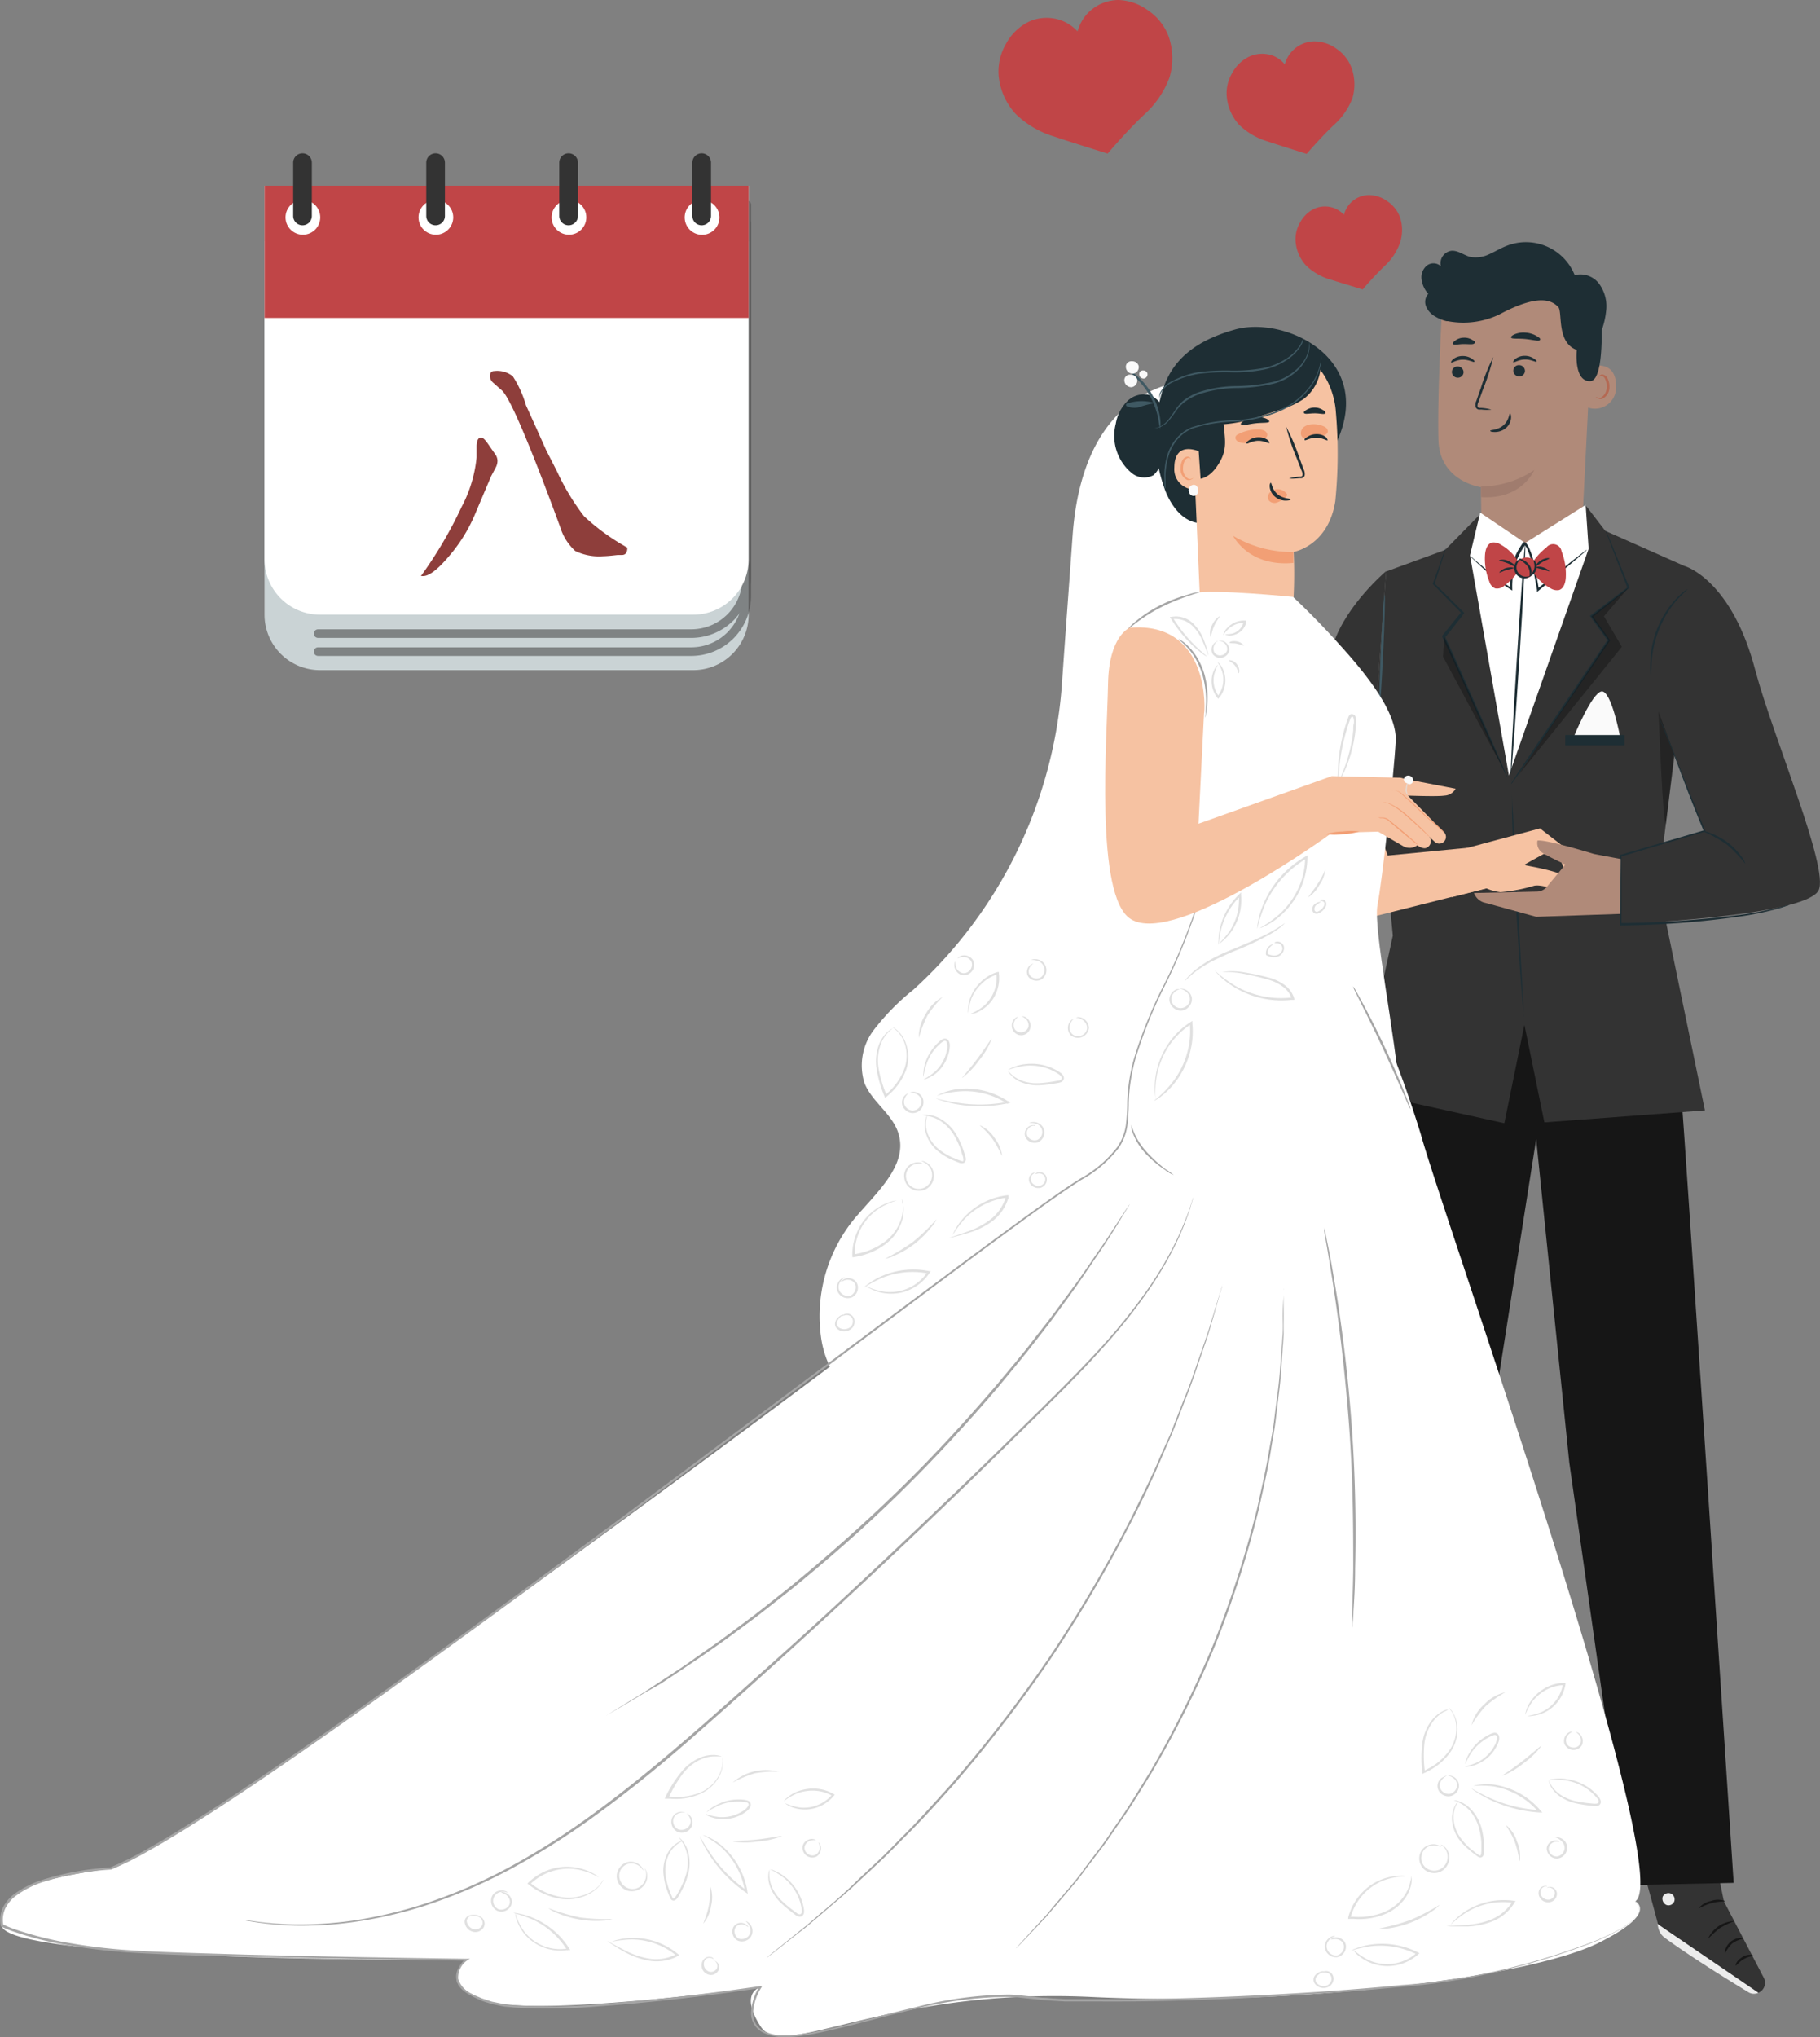 <svg xmlns="http://www.w3.org/2000/svg" viewBox="0 0 195 218.18"><rect x="0" y="0" width="195" height="218.18" fill="#808080" stroke="none"/><defs><style>.cls-1{fill:#cad3d5;}.cls-2{opacity:0.5;}.cls-3{fill:none;stroke:#333;stroke-linecap:round;stroke-linejoin:round;stroke-width:0.92px;}.cls-4{fill:#fff;}.cls-5{fill:#c04547;}.cls-6{fill:#333;}.cls-7{fill:#8e3e3b;}.cls-8{fill:#d75b5f;}.cls-9{fill:#ececec;}.cls-10{fill:#1e2e34;}.cls-11{fill:#161616;}.cls-12{fill:#b08a79;}.cls-13{fill:#a07c6e;}.cls-14{fill:#b46953;}.cls-15{opacity:0.3;}.cls-16{fill:#3f5963;}.cls-17{fill:#fafafa;}.cls-18{fill:#e0e0e0;}.cls-19{fill:#f6c2a2;}.cls-20{fill:#f29f75;}.cls-21{fill:#a5a5a5;}</style></defs><g id="Layer_2" data-name="Layer 2"><g id="Layer_5" data-name="Layer 5"><path class="cls-1" d="M28.34,65.83a5.94,5.94,0,0,0,5.94,5.94h40a5.93,5.93,0,0,0,5.93-5.94v-40H28.34Z"/><g class="cls-2"><path class="cls-3" d="M34.08,69.79h40A5.94,5.94,0,0,0,80,63.85v-40"/><path class="cls-3" d="M34.08,67.86h40A5.94,5.94,0,0,0,80,61.92v-40"/></g><path class="cls-4" d="M28.34,59.89a5.94,5.94,0,0,0,5.94,5.94h40a5.93,5.93,0,0,0,5.93-5.94v-40H28.34Z"/><rect class="cls-5" x="28.34" y="19.89" width="51.87" height="14.16"/><circle class="cls-4" cx="32.45" cy="23.28" r="1.86"/><path class="cls-6" d="M33.41,23.13a1,1,0,0,1-1,1h0a1,1,0,0,1-1-1V17.42a1,1,0,0,1,1-1h0a1,1,0,0,1,1,1Z"/><circle class="cls-4" cx="60.96" cy="23.28" r="1.86"/><path class="cls-6" d="M61.92,23.13a1,1,0,0,1-1,1h0a1,1,0,0,1-1-1V17.42a1,1,0,0,1,1-1h0a1,1,0,0,1,1,1Z"/><path class="cls-4" d="M73.36,23.28a1.86,1.86,0,1,0,1.85-1.85A1.85,1.85,0,0,0,73.36,23.28Z"/><path class="cls-6" d="M76.18,23.13a1,1,0,0,1-1,1h0a1,1,0,0,1-1-1V17.42a1,1,0,0,1,1-1h0a1,1,0,0,1,1,1Z"/><circle class="cls-4" cx="46.7" cy="23.28" r="1.86"/><path class="cls-6" d="M47.67,23.13a1,1,0,0,1-1,1h0a1,1,0,0,1-1-1V17.42a1,1,0,0,1,1-1h0a1,1,0,0,1,1,1Z"/><path class="cls-7" d="M51.55,46.86q.27,0,.72.66l.87,1.25h0a1.32,1.32,0,0,1,.16.55,1.53,1.53,0,0,1-.16.7l-.53,1-1.8,4.25a17,17,0,0,1-2.73,4.33c-1.19,1.4-2.1,2.1-2.76,2.1h-.22l.16-.23a45,45,0,0,0,4.18-7.15A14.31,14.31,0,0,0,51.06,49l0-1.27C51.09,47.16,51.25,46.86,51.55,46.86Zm1.39-7.12a2.68,2.68,0,0,1,2,.56,11.51,11.51,0,0,1,1.41,3.1l1.1,2.43,1.07,2.39,1.18,2.31a24.85,24.85,0,0,0,2.87,4.75,23.15,23.15,0,0,0,4.31,3.18l.27.17.06,0v.09c0,.47-.21.72-.57.72l-.46,0c-.77.09-1.28.13-1.55.13a5.83,5.83,0,0,1-3-.56A5.81,5.81,0,0,1,60,56.39c-3.27-8.88-5.35-13.74-6.19-14.54L52.85,41a1,1,0,0,1-.36-.7C52.49,39.93,52.66,39.74,52.94,39.74Z"/><path class="cls-5" d="M150,23.27a3.55,3.55,0,0,0-1.32-1.69,3.45,3.45,0,0,0-2-.69A2.79,2.79,0,0,0,144,23a3,3,0,0,0-1-.69,2.83,2.83,0,0,0-2.21.06,3.44,3.44,0,0,0-1.5,1.47,3.52,3.52,0,0,0-.47,2.1,4.3,4.3,0,0,0,1.11,2.49,6.2,6.2,0,0,0,2.51,1.48C143.94,30.37,146,31,146,31s1.25-1.47,2.42-2.58A6.1,6.1,0,0,0,150,26,4.32,4.32,0,0,0,150,23.27Z"/><path class="cls-5" d="M144.8,7.24a4.3,4.3,0,0,0-1.58-2,4.08,4.08,0,0,0-2.37-.81,3.31,3.31,0,0,0-3.19,2.46A3.28,3.28,0,0,0,136.47,6a3.36,3.36,0,0,0-2.64.07A4.09,4.09,0,0,0,132,7.86a4.17,4.17,0,0,0-.56,2.51,5.09,5.09,0,0,0,1.33,3,7.33,7.33,0,0,0,3,1.76c1.84.61,4.23,1.35,4.23,1.35s1.5-1.75,2.9-3.08a7.41,7.41,0,0,0,2-2.87A5.27,5.27,0,0,0,144.8,7.24Z"/><path class="cls-5" d="M125.2,3.88A5.83,5.83,0,0,0,123,1.11,5.61,5.61,0,0,0,119.8,0a4.62,4.62,0,0,0-3.29,1.45,4.68,4.68,0,0,0-1.06,1.91,4.51,4.51,0,0,0-1.63-1.13,4.59,4.59,0,0,0-3.6.1,5.6,5.6,0,0,0-2.45,2.39A5.87,5.87,0,0,0,107,8.14a7,7,0,0,0,1.82,4.06,10,10,0,0,0,4.08,2.41c2.5.83,5.78,1.84,5.78,1.84s2-2.38,3.95-4.21a10,10,0,0,0,2.66-3.91A7.13,7.13,0,0,0,125.2,3.88Z"/><path class="cls-8" d="M143.6,194.61l-.33,9s-9.13,1.92-9.35,3.56l17.24,2,1.1-13.92Z"/><path class="cls-9" d="M148.68,203.21a.71.71,0,0,1,.43.84.68.68,0,0,1-.83.44.75.75,0,0,1-.45-.9.7.7,0,0,1,.91-.35"/><path class="cls-9" d="M151.16,209.15l.11-1.38-16.36-1.6s-1,.46-1,1Z"/><path class="cls-10" d="M143,203.46c0,.08.42.15.81.45s.6.68.68.65,0-.52-.5-.88S143,203.38,143,203.46Z"/><path class="cls-10" d="M141.12,204.08c0,.08.33.25.59.63s.32.76.4.76.17-.47-.16-.94S141.13,204,141.12,204.08Z"/><path class="cls-10" d="M139.93,206.18c.07,0,.22-.4,0-.87s-.57-.7-.61-.63.19.33.33.73S139.84,206.16,139.93,206.18Z"/><path class="cls-10" d="M143.29,201.43c0,.08.43,0,.91,0s.83.25.88.18-.28-.4-.84-.47S143.26,201.36,143.29,201.43Z"/><path class="cls-10" d="M143.4,199.62s.32.11.86.06a4.18,4.18,0,0,0,.93-.21,3.93,3.93,0,0,0,.52-.23,1.26,1.26,0,0,0,.28-.19.36.36,0,0,0,.07-.44.46.46,0,0,0-.36-.22.89.89,0,0,0-.33,0,3.16,3.16,0,0,0-.55.14,3.31,3.31,0,0,0-.84.47c-.43.34-.59.65-.56.67s.25-.22.68-.5a3.39,3.39,0,0,1,.81-.38,3.81,3.81,0,0,1,.51-.12c.19,0,.34,0,.38.06s0,.05,0,.1a1,1,0,0,1-.21.14c-.16.08-.32.16-.47.22a4.61,4.61,0,0,1-.87.26A6.36,6.36,0,0,0,143.4,199.62Z"/><path class="cls-10" d="M143.5,199.75s.22-.28.29-.82a2.93,2.93,0,0,0,0-1,2.85,2.85,0,0,0-.18-.54A.72.72,0,0,0,143,197a.41.41,0,0,0-.38.21,1.69,1.69,0,0,0-.15.9,2,2,0,0,0,.3.92c.31.48.65.6.66.58s-.25-.23-.48-.68a2,2,0,0,1-.21-.84,2.18,2.18,0,0,1,0-.5c0-.18.12-.32.19-.3s.22.16.28.31a2.34,2.34,0,0,1,.18.48,2.93,2.93,0,0,1,.11.88C143.57,199.42,143.45,199.73,143.5,199.75Z"/><path class="cls-6" d="M182.47,192.63l2.23,11,4.28,8.2a1.16,1.16,0,0,1-.56,1.59h0a1.15,1.15,0,0,1-1-.07c-2-1.22-9.5-5.77-9.62-6.58s-3.13-11.47-3.13-11.47Z"/><path class="cls-9" d="M188.42,213.44l-10.84-7.39.1.46a1.8,1.8,0,0,0,.65,1c.89.66,3.36,2.43,9,5.86a1.15,1.15,0,0,0,1.08.06Z"/><path class="cls-9" d="M179,202.79a.69.69,0,0,1,.39.84.66.66,0,0,1-.83.4.74.74,0,0,1-.41-.9.69.69,0,0,1,.91-.31"/><path class="cls-11" d="M184.83,209.22a3.55,3.55,0,0,1,.77-1.08,3.48,3.48,0,0,1,1.21-.52s-.16-.09-.42-.06a1.87,1.87,0,0,0-.95.39,1.83,1.83,0,0,0-.58.84C184.78,209.05,184.8,209.21,184.83,209.22Z"/><path class="cls-11" d="M186,210.51c.06,0,.33-.4.86-.7s1-.3,1-.38a1.3,1.3,0,0,0-1.16.17C186.09,209.93,185.88,210.49,186,210.51Z"/><path class="cls-11" d="M183,207.66a12.59,12.59,0,0,1,1.26-1.15,11.33,11.33,0,0,1,1.54-.75,3.16,3.16,0,0,0-2.8,1.9Z"/><path class="cls-11" d="M182,204.37c0,.06.6-.33,1.38-.54s1.45-.16,1.45-.23a2.22,2.22,0,0,0-1.52,0A2.3,2.3,0,0,0,182,204.37Z"/><path class="cls-10" d="M181.26,201.15a5.7,5.7,0,0,1,1.41-.59,5.8,5.8,0,0,1,1.54,0s-.14-.14-.43-.22a2.48,2.48,0,0,0-1.15-.06,2.43,2.43,0,0,0-1.06.48C181.33,201,181.23,201.13,181.26,201.15Z"/><path class="cls-10" d="M182.51,200s0-.16-.08-.42a3,3,0,0,0-.57-1,1.35,1.35,0,0,0-.69-.49.44.44,0,0,0-.48.22.71.71,0,0,0-.06.53,1.62,1.62,0,0,0,1.72,1.16,1.9,1.9,0,0,0,1.59-1.38.66.66,0,0,0-.09-.54.46.46,0,0,0-.52-.12,1.61,1.61,0,0,0-.63.53,3.45,3.45,0,0,0-.56,1c-.08.26-.1.41-.08.41a4.84,4.84,0,0,1,.77-1.32,1.49,1.49,0,0,1,.57-.46.24.24,0,0,1,.28.07.47.47,0,0,1,0,.36,1.68,1.68,0,0,1-1.39,1.17,1.41,1.41,0,0,1-1.48-1,.57.57,0,0,1,0-.37.27.27,0,0,1,.27-.13,1.2,1.2,0,0,1,.59.41A4.21,4.21,0,0,1,182.51,200Z"/><path class="cls-11" d="M180.18,118c.11,0,5.57,83.66,5.57,83.66l-11.19.24-6.42-45.25L164.59,122l-5.12,32.58-6,46.34-11.32-2.17L148,116.07l15.78-9.2Z"/><path class="cls-12" d="M169.39,58.8l-10.6-.62c-.09-1.24-.11-6-.11-6s-4.41-.59-4.56-5,.4-14.53.4-14.53h0a15.29,15.29,0,0,1,15.41,1.6l.67.49Z"/><path class="cls-13" d="M158.68,52.1a10.28,10.28,0,0,0,5.7-1.76s-1.29,3.2-5.69,2.9Z"/><path class="cls-12" d="M170.15,39.3c.08,0,3-1,3,2.06a2.27,2.27,0,0,1-3.06,2.27C170.07,43.54,170.15,39.3,170.15,39.3Z"/><path class="cls-14" d="M171,42.5s.06,0,.14.08a.54.54,0,0,0,.4,0,1.31,1.31,0,0,0,.61-1.16,1.65,1.65,0,0,0-.14-.75.61.61,0,0,0-.39-.41.27.27,0,0,0-.31.14c0,.08,0,.14,0,.15s-.06-.05,0-.18a.29.29,0,0,1,.12-.18.4.4,0,0,1,.29-.08.75.75,0,0,1,.55.48,1.88,1.88,0,0,1,.17.84,1.37,1.37,0,0,1-.78,1.29.59.59,0,0,1-.48-.08C171,42.57,171,42.5,171,42.5Z"/><path class="cls-10" d="M155.56,39.83a.62.62,0,0,0,.62.62.6.6,0,0,0,.63-.58.62.62,0,0,0-.62-.62A.6.6,0,0,0,155.56,39.83Z"/><path class="cls-10" d="M155.48,38.82c.08.08.55-.29,1.23-.3s1.18.32,1.25.23-.05-.18-.27-.34a1.75,1.75,0,0,0-1-.28,1.63,1.63,0,0,0-1,.34C155.51,38.63,155.44,38.78,155.48,38.82Z"/><path class="cls-10" d="M162.14,39.69a.62.62,0,0,0,.62.62.6.6,0,0,0,.63-.58.62.62,0,0,0-.62-.62A.59.59,0,0,0,162.14,39.69Z"/><path class="cls-10" d="M162.13,38.8c.08.08.55-.28,1.23-.3s1.18.32,1.25.23-.05-.18-.27-.33a1.72,1.72,0,0,0-1-.29,1.66,1.66,0,0,0-1,.34C162.16,38.61,162.1,38.76,162.13,38.8Z"/><path class="cls-10" d="M159.79,43.87a4.71,4.71,0,0,0-1.11-.18c-.17,0-.33,0-.37-.16a.9.9,0,0,1,.11-.51c.15-.42.31-.87.48-1.33A24.34,24.34,0,0,0,160,38.23a20.8,20.8,0,0,0-1.35,3.37c-.17.46-.32.91-.47,1.33a1,1,0,0,0-.07.68.45.45,0,0,0,.29.25,1.06,1.06,0,0,0,.29,0A4.62,4.62,0,0,0,159.79,43.87Z"/><path class="cls-10" d="M161.79,44.29c-.11,0-.1.74-.72,1.27s-1.4.47-1.4.57.18.14.51.14a1.83,1.83,0,0,0,1.17-.43,1.59,1.59,0,0,0,.55-1.06C161.92,44.47,161.84,44.29,161.79,44.29Z"/><path class="cls-10" d="M161.9,36.15c.07.18.75.08,1.54.16s1.45.28,1.55.11-.07-.25-.33-.42a2.64,2.64,0,0,0-1.16-.37,2.49,2.49,0,0,0-1.19.16C162,35.92,161.87,36.06,161.9,36.15Z"/><path class="cls-10" d="M155.69,36.85c.12.15.58,0,1.14,0s1,.08,1.15-.08,0-.23-.25-.37a1.56,1.56,0,0,0-.93-.23,1.52,1.52,0,0,0-.91.33C155.7,36.62,155.63,36.78,155.69,36.85Z"/><path class="cls-10" d="M152.31,29.91a1.62,1.62,0,0,1,.57-1.47,1.16,1.16,0,0,1,1.5.08,1.35,1.35,0,0,1,1.12-1.66c.71-.06,1.34.47,2,.65a3.33,3.33,0,0,0,2.05-.28c.64-.28,1.24-.66,1.9-.91a5.63,5.63,0,0,1,7.27,3.15,2.5,2.5,0,0,1,2.67,1,4.08,4.08,0,0,1,.69,2.87,8.58,8.58,0,0,1-.46,2c0,.06,0,.11,0,.17,0,2.42-.21,5.27-1.24,5.31-1.8.06-1.44-3.34-1.44-3.34-2.23-.8-1.48-4.13-2-4.62s-1.74-1.63-6.32.83a8.94,8.94,0,0,1-5.48.71l-.11,0H155a4.07,4.07,0,0,1-1.19-.48,2.23,2.23,0,0,1-1-1.06,1.28,1.28,0,0,1,.22-1.39A2.83,2.83,0,0,1,152.31,29.91Z"/><path class="cls-6" d="M180.57,60.65s5,1.47,7.52,11.22C190,79,196,93,194.85,95.35,193.4,98.22,173.06,99,173.06,99l.29-7.39L182.63,89,177,74.69S176.15,61.48,180.57,60.65Z"/><path class="cls-6" d="M179.57,79c0,.75-1.9,15.74-1.9,15.74l5,24.19-17.2,1.28-2.14-10.44-2.15,10.53-15.57-3.44,3.62-16.65-2-21.27,1.28-17.73,6.32-2.31,3.72-3.79,4.87,3.08,6.47-4.07L172,56.86l8.54,3.79C181.44,62.17,179.57,79,179.57,79Z"/><path class="cls-4" d="M169.89,54.08l.32,4.7-8.54,24.28L157.5,59.47l1.09-4.57h0l4.82,3.25Z"/><path class="cls-6" d="M148.51,61.17s-4.26,3.59-5.64,7.78-3.7,9.7-3.7,9.7l8.09-.18Z"/><path class="cls-10" d="M161.9,84a2.34,2.34,0,0,0,.21-.26c.14-.21.33-.47.56-.79L164.72,80l6.65-9.72,1.1-1.62.05-.08-.05-.07-1.85-2.56,0,.17L174.52,63l.06,0,0-.07c-.75-1.83-1.36-3.34-1.81-4.43l-.51-1.21a2.63,2.63,0,0,0-.2-.42,2.41,2.41,0,0,0,.14.44c.12.31.27.73.46,1.24.43,1.09,1,2.61,1.73,4.46l0-.12-3.95,3-.1.08.07.09c.59.83,1.21,1.68,1.85,2.57V68.5l-1.1,1.62-6.6,9.76-2,3c-.22.33-.39.61-.53.82A1.54,1.54,0,0,0,161.9,84Z"/><path class="cls-10" d="M163.22,109.07a1,1,0,0,0,0-.26q0-.3,0-.75c0-.69-.08-1.62-.13-2.75-.13-2.36-.31-5.56-.5-9.08s-.36-6.72-.48-9.08C162,86,162,85.08,162,84.39l0-.75a1.11,1.11,0,0,0,0-.26,1.39,1.39,0,0,0,0,.27v.75c0,.65,0,1.59,0,2.75.06,2.33.2,5.54.39,9.09s.41,6.76.58,9.08c.09,1.13.16,2.06.22,2.75,0,.3.05.54.07.74A.82.82,0,0,0,163.22,109.07Z"/><path class="cls-10" d="M161.5,83.27a1,1,0,0,0-.09-.27c-.08-.2-.19-.45-.32-.76-.29-.69-.7-1.63-1.2-2.78-1.06-2.37-2.49-5.59-4.07-9.14l-1-2.16,0,.13c.72-.89,1.41-1.75,2-2.56l.07-.08-.07-.08-3.12-3.09,0,.09c.38-1.18.69-2.15.91-2.86l.24-.78c0-.18.07-.27.07-.28a1.28,1.28,0,0,0-.12.26c-.07.21-.17.46-.28.77l-1,2.83,0,.05,0,0,3.08,3.13v-.16c-.66.8-1.35,1.66-2.07,2.55l0,.06,0,.08c.32.7.64,1.42,1,2.16l4.14,9.1L161,82.28l.36.74A2.1,2.1,0,0,0,161.5,83.27Z"/><g class="cls-15"><polygon points="174.46 62.96 171.85 66 173.77 69.27 162.66 83.04 172.36 68.57 170.51 66.01 174.46 62.96"/></g><g class="cls-15"><polygon points="161.22 82.64 154.61 70.33 154.73 68.21 161.22 82.64"/></g><path class="cls-10" d="M180.79,63.1s-.14.07-.35.23a7.15,7.15,0,0,0-.82.76,10.3,10.3,0,0,0-2.79,6.72,6.87,6.87,0,0,0,0,1.12,1.4,1.4,0,0,0,.08.41s0-.59.06-1.52a11.31,11.31,0,0,1,2.73-6.6C180.37,63.51,180.82,63.14,180.79,63.1Z"/><path class="cls-16" d="M147.78,76c.08,0,.26-2.75.42-6.14s.23-6.16.15-6.16-.26,2.75-.41,6.14S147.71,76,147.78,76Z"/><path class="cls-10" d="M157.54,59.56a1.65,1.65,0,0,0,.27.29c.19.19.47.45.83.78a22.86,22.86,0,0,0,3.22,2.51l.17.11v-.2a8.51,8.51,0,0,1,.35-2.69A7.52,7.52,0,0,1,163,59a6.51,6.51,0,0,1,.43-.64l0-.08,0,0h0l-.16,0h0a.43.43,0,0,1,.11.12,1.69,1.69,0,0,1,.21.31,9.4,9.4,0,0,1,.68,2.29c.16.76.29,1.5.41,2.19l0,.21.16-.13,3.78-3.15,1.06-.91a1.88,1.88,0,0,0,.36-.34,3.35,3.35,0,0,0-.41.28c-.28.23-.65.51-1.1.86l-3.84,3.07.2.08c-.12-.71-.25-1.45-.4-2.22a9.25,9.25,0,0,0-.7-2.35,3.61,3.61,0,0,0-.23-.36.87.87,0,0,0-.17-.16l0,0h0l-.17,0h0l0,0-.06.08c-.15.22-.3.45-.43.67a7.39,7.39,0,0,0-.64,1.41A8.52,8.52,0,0,0,161.8,63L162,63a26.22,26.22,0,0,1-3.25-2.42c-.36-.29-.64-.54-.87-.73A2.18,2.18,0,0,0,157.54,59.56Z"/><path class="cls-10" d="M161.89,82.84c.07,0,.47-5.49.9-12.26s.71-12.27.63-12.28-.47,5.49-.9,12.26S161.81,82.83,161.89,82.84Z"/><g class="cls-15"><path d="M177.7,76.22s.47,12.48.79,12c0,0,.94-7.35.94-7.35Z"/></g><path class="cls-5" d="M167.31,59.05a.91.91,0,0,0-1.61-.43A7.39,7.39,0,0,0,164.36,60a1,1,0,0,0-.27-.18,1.2,1.2,0,0,0-1.19.09,1,1,0,0,0-.24.22,5.11,5.11,0,0,0-1.9-1.82,1.31,1.31,0,0,0-.91-.2c-.51.14-.7.76-.74,1.29a6.45,6.45,0,0,0,.46,2.88,1.12,1.12,0,0,0,.63.74,1.16,1.16,0,0,0,1-.31,6.84,6.84,0,0,0,1.37-1.37,1.08,1.08,0,0,0,.66.54.89.89,0,0,0,.68-.09,1.14,1.14,0,0,0,.39-.45A5.09,5.09,0,0,0,166.12,63a1.28,1.28,0,0,0,.9.2c.51-.14.7-.76.74-1.28A6.63,6.63,0,0,0,167.31,59.05Z"/><path class="cls-10" d="M163.9,61.72s-.14.18-.47.21a1,1,0,0,1-.57-.1,1.12,1.12,0,0,1-.51-.5,1.2,1.2,0,0,1-.1-.71,1.16,1.16,0,0,1,.26-.52c.23-.24.45-.28.45-.25s-.15.12-.31.36a1,1,0,0,0,.78,1.55C163.71,61.77,163.88,61.68,163.9,61.72Z"/><path class="cls-10" d="M163.9,61.79s0-.14,0-.35a1.28,1.28,0,0,0-.22-.76c-.37-.51-.92-.73-.88-.81s.16,0,.37.09a1.77,1.77,0,0,1,.71.59,1.17,1.17,0,0,1,.19.92C164.05,61.71,163.92,61.81,163.9,61.79Z"/><path class="cls-10" d="M164.32,60s.13.06.21.23a1.06,1.06,0,0,1,.07.75,1.11,1.11,0,0,1-.43.62c-.16.11-.29.12-.3.09s.37-.29.5-.77S164.26,60.07,164.32,60Z"/><path class="cls-10" d="M166,59.81c0,.07-.35.16-.73.38s-.64.48-.7.43.15-.4.58-.64S166,59.75,166,59.81Z"/><path class="cls-10" d="M166,61.17c0,.06-.34-.08-.71-.18s-.7-.15-.7-.22.35-.14.77,0S166,61.12,166,61.17Z"/><path class="cls-10" d="M160.61,60a1.29,1.29,0,0,1,1,.09c.52.21.83.57.78.62s-.4-.2-.88-.39S160.6,60.06,160.61,60Z"/><path class="cls-10" d="M160.63,61.32s.25-.35.72-.48.87-.05.86,0-.37.09-.79.21S160.67,61.38,160.63,61.32Z"/><path class="cls-17" d="M168.56,79.05s2-4.91,3.05-5,2,5,2,5Z"/><rect class="cls-10" x="167.71" y="78.72" width="6.34" height="1.11"/><path class="cls-10" d="M191.74,96.91a1.68,1.68,0,0,1-.33.12c-.22.07-.55.19-1,.31a33.26,33.26,0,0,1-3.74.78,96.54,96.54,0,0,1-13,1h-.12V99c0-1.81,0-3.73,0-5.7V91.55l.09,0,9-2.64-.07.15c-1.5-3.56-2.59-6.61-3.41-8.73l-1-2.46c-.1-.27-.19-.48-.25-.64a.88.88,0,0,1-.08-.23l.11.21.28.64c.25.56.6,1.38,1,2.44.86,2.1,2,5.14,3.49,8.68l.05.11-.12,0-9,2.67.09-.12v1.65c0,2,0,3.89,0,5.7l-.12-.12a106.16,106.16,0,0,0,13-.9c1.61-.22,2.87-.51,3.74-.71l1-.27Z"/><path class="cls-10" d="M187,92.52A15.22,15.22,0,0,0,185,90.43,15.7,15.7,0,0,0,182.39,89a2.4,2.4,0,0,1,.86.22,7.59,7.59,0,0,1,1.85,1,7.47,7.47,0,0,1,1.49,1.52A2.2,2.2,0,0,1,187,92.52Z"/><path class="cls-4" d="M125,41.23c-7.91,2.49-9.69,10.69-10.08,16.16s-.77,10.55-1.15,16A48.92,48.92,0,0,1,97.86,106a24.93,24.93,0,0,0-4.23,4.3,6.27,6.27,0,0,0-1,5.72c.8,2,3,3.3,3.63,5.38,1.07,3.45-2.44,6.39-4.75,9.17A16.46,16.46,0,0,0,88,143.44c.49,3.13,2.54,6.54,5.71,6.63,1.83,0,3.48-1,5-2.11q6.86-4.83,13.57-9.88C119,133,125.93,127.47,130,120c3.51-6.48,4.63-14,5.28-21.28,1.68-19.14.42-38.89-6.86-56.67"/><path class="cls-18" d="M95.62,110s.06,0,.15.07a2.27,2.27,0,0,1,.39.3,3.34,3.34,0,0,1,.94,1.52,4.2,4.2,0,0,1,0,2.64,6.44,6.44,0,0,1-1.83,2.68c-.1.1-.21.19-.3.27l-.13.11-.07-.16a12.8,12.8,0,0,1-.86-3,5.14,5.14,0,0,1,.25-2.51,3.57,3.57,0,0,1,.94-1.41,2.75,2.75,0,0,1,.37-.28c.09-.05.14-.07.14-.06s-.18.13-.45.41a3.75,3.75,0,0,0-.84,1.4,5.08,5.08,0,0,0-.19,2.42,13.22,13.22,0,0,0,.87,2.91l-.19,0,.3-.26a6.54,6.54,0,0,0,1.78-2.57,4.23,4.23,0,0,0,.1-2.52,3.46,3.46,0,0,0-.85-1.5C95.81,110.14,95.61,110,95.62,110Z"/><path class="cls-18" d="M97.32,117.1a1.43,1.43,0,0,0-.45.74.92.92,0,0,0,.26.82.92.92,0,0,0,1.58-.64.88.88,0,0,0-.39-.77,1.4,1.4,0,0,0-.83-.22s.07-.06.24-.09a1.1,1.1,0,0,1,.69.16,1.06,1.06,0,0,1,.52.92,1.14,1.14,0,0,1-2,.8,1.06,1.06,0,0,1-.27-1,1,1,0,0,1,.39-.59C97.22,117.11,97.31,117.09,97.32,117.1Z"/><path class="cls-18" d="M98.94,115.61a6.56,6.56,0,0,0,1.24-.84,4.21,4.21,0,0,0,.95-1.3,4.14,4.14,0,0,0,.3-.9,1.54,1.54,0,0,0,0-.95.21.21,0,0,0-.29-.12,1.83,1.83,0,0,0-.39.27,6.05,6.05,0,0,0-.66.69,5.1,5.1,0,0,0-.79,1.42,10.82,10.82,0,0,0-.37,1.46,1.21,1.21,0,0,1,0-.41,4.45,4.45,0,0,1,.21-1.11,5.1,5.1,0,0,1,.78-1.49,5.23,5.23,0,0,1,.68-.74,1.79,1.79,0,0,1,.46-.32.47.47,0,0,1,.35,0,.45.45,0,0,1,.25.24,1.08,1.08,0,0,1,.1.58,4.51,4.51,0,0,1-.07.53,4.62,4.62,0,0,1-.33.95,4.16,4.16,0,0,1-1,1.33,3.85,3.85,0,0,1-1,.6A1.11,1.11,0,0,1,98.94,115.61Z"/><path class="cls-18" d="M98.8,119.4s0,0,.15,0a2,2,0,0,1,.43,0,3.3,3.3,0,0,1,1.52.51,4.72,4.72,0,0,1,1.63,1.73,8.22,8.22,0,0,1,.59,1.27c.09.23.16.46.24.7s.07.24.1.37a.58.58,0,0,1-.06.47.35.35,0,0,1-.26.13.79.79,0,0,1-.23,0l-.36-.13-.68-.29a6.59,6.59,0,0,1-1.21-.73,3.93,3.93,0,0,1-1.41-1.9,2.84,2.84,0,0,1-.1-1.6,2.11,2.11,0,0,1,.14-.41c0-.09.07-.14.08-.13s-.07.2-.13.56a3,3,0,0,0,.17,1.52,3.88,3.88,0,0,0,1.39,1.78,6.68,6.68,0,0,0,1.17.69l.67.28c.22.07.53.22.57.12s0-.39-.09-.62-.14-.46-.22-.69a8.82,8.82,0,0,0-.57-1.24,4.69,4.69,0,0,0-1.52-1.69,3.58,3.58,0,0,0-1.44-.57A4.79,4.79,0,0,1,98.8,119.4Z"/><path class="cls-18" d="M100.38,117.37a2.8,2.8,0,0,1,.56-.29,6.54,6.54,0,0,1,1.64-.43,8.09,8.09,0,0,1,5.4,1.29l.06,0,.25.15-.29.07a14.27,14.27,0,0,1-5.54.1,11.85,11.85,0,0,1-1.63-.41,2.5,2.5,0,0,1-.57-.22s.84.25,2.23.46A15.33,15.33,0,0,0,108,118l0,.22-.07,0a8.19,8.19,0,0,0-5.24-1.32A9.87,9.87,0,0,0,100.38,117.37Z"/><path class="cls-18" d="M98.73,124.35a.67.67,0,0,1,.38.08,1.56,1.56,0,0,1,.76.71,1.69,1.69,0,0,1,0,1.56,1.6,1.6,0,0,1-.67.67,1.66,1.66,0,0,1-1,.15,1.55,1.55,0,0,1-.91-.47,1.59,1.59,0,0,1-.4-.86,1.45,1.45,0,0,1,.59-1.43,1.5,1.5,0,0,1,1-.26.63.63,0,0,1,.36.12,3,3,0,0,1-.37,0,1.52,1.52,0,0,0-.91.31,1.29,1.29,0,0,0-.47,1.25,1.32,1.32,0,0,0,1.12,1.13,1.39,1.39,0,0,0,1.45-.69,1.52,1.52,0,0,0,.08-1.37,1.7,1.7,0,0,0-.66-.71C98.86,124.4,98.73,124.37,98.73,124.35Z"/><path class="cls-18" d="M96.62,128.41a.7.7,0,0,1,.06.16,2.56,2.56,0,0,1,.11.5,4.05,4.05,0,0,1-.2,1.85,4.89,4.89,0,0,1-1.6,2.24,7.18,7.18,0,0,1-3.07,1.4l-.46.09-.14,0v-.14a6.1,6.1,0,0,1,.79-3.12,5.81,5.81,0,0,1,1.76-1.92,5.74,5.74,0,0,1,1.57-.76,2.21,2.21,0,0,1,.63-.13,7.64,7.64,0,0,0-2.1,1,5.91,5.91,0,0,0-1.67,1.89,6,6,0,0,0-.73,3l-.14-.11.45-.09a7.15,7.15,0,0,0,3-1.34,4.93,4.93,0,0,0,1.58-2.12,4.26,4.26,0,0,0,.27-1.78A6,6,0,0,1,96.62,128.41Z"/><path class="cls-18" d="M90.1,137.33s0-.11.17-.23a1,1,0,0,1,.76-.2,1,1,0,0,1,.52.21.94.94,0,0,1,.35.56,1.16,1.16,0,0,1-.61,1.28,1.19,1.19,0,0,1-1.37-.34,1.09,1.09,0,0,1-.17-1.15,1.21,1.21,0,0,1,.52-.58c.17-.09.27-.09.27-.08s-.08,0-.22.16a1.23,1.23,0,0,0-.41.56.93.93,0,0,0,.18.94,1,1,0,0,0,1.1.27,1,1,0,0,0,.49-1,.8.8,0,0,0-.67-.64,1,1,0,0,0-.68.11C90.18,137.26,90.12,137.34,90.1,137.33Z"/><path class="cls-18" d="M92.71,137.7a6.73,6.73,0,0,0,2.07.65,4.82,4.82,0,0,0,4.51-2l.09-.14.08.19a8.64,8.64,0,0,0-5,.49,14.35,14.35,0,0,0-1.88,1,2,2,0,0,1,.44-.38,7.29,7.29,0,0,1,1.37-.8,8.45,8.45,0,0,1,5.16-.57l.18,0-.1.14-.1.15a5.06,5.06,0,0,1-2.33,1.82,4.81,4.81,0,0,1-2.4.26,4.55,4.55,0,0,1-1.55-.49A2.06,2.06,0,0,1,92.71,137.7Z"/><path class="cls-18" d="M90.19,141s0-.09.15-.18a.8.8,0,0,1,.66-.09.83.83,0,0,1,.56.81,1,1,0,0,1-.17.59,1.1,1.1,0,0,1-.53.39,1.14,1.14,0,0,1-1.18-.22.68.68,0,0,1-.22-.52,1,1,0,0,1,.15-.46,1.43,1.43,0,0,1,.48-.44c.13-.07.2-.11.21-.09s0,.07-.15.17a1.64,1.64,0,0,0-.39.45.61.61,0,0,0,.07.73,1,1,0,0,0,1,.15.79.79,0,0,0,.55-.75.65.65,0,0,0-.39-.64.73.73,0,0,0-.55,0C90.26,140.92,90.2,141,90.19,141Z"/><path class="cls-18" d="M100.34,130.58a3,3,0,0,1-.57.87A10.64,10.64,0,0,1,98,133.21a10.29,10.29,0,0,1-2.18,1.28,3.26,3.26,0,0,1-1,.32,21.7,21.7,0,0,0,3-1.8A22.07,22.07,0,0,0,100.34,130.58Z"/><path class="cls-18" d="M107.36,123.77c-.07,0-.37-.85-1-1.75s-1.4-1.44-1.36-1.5a3.67,3.67,0,0,1,1.56,1.36A3.79,3.79,0,0,1,107.36,123.77Z"/><path class="cls-18" d="M106.26,111.25a8.18,8.18,0,0,1-1.34,2.29,8.43,8.43,0,0,1-1.83,1.91c-.06,0,.76-.9,1.63-2.06S106.2,111.22,106.26,111.25Z"/><path class="cls-18" d="M101,106.77a11.56,11.56,0,0,0-1.63,2,12.27,12.27,0,0,0-.92,2.4,4.42,4.42,0,0,1,.71-2.52A4.48,4.48,0,0,1,101,106.77Z"/><path class="cls-18" d="M104,108.58a5.86,5.86,0,0,0,1.4-.84,4,4,0,0,0,1.35-3.51h0l.15.11a4.21,4.21,0,0,0-1.81,1.11,4.55,4.55,0,0,0-1,1.47,7.45,7.45,0,0,0-.37,1.6,1.34,1.34,0,0,1,0-.45,3.64,3.64,0,0,1,.24-1.21,4.53,4.53,0,0,1,1-1.57,4.36,4.36,0,0,1,1.92-1.19l.14,0v.14h0a4.07,4.07,0,0,1-.34,2.22,3.82,3.82,0,0,1-1.13,1.45,4,4,0,0,1-1.08.61C104.11,108.58,104,108.6,104,108.58Z"/><path class="cls-18" d="M109.44,108.85s.08,0,.22,0a.94.94,0,0,1,.51.33,1,1,0,0,1,.23.88,1,1,0,0,1-1.86.3,1.06,1.06,0,0,1-.07-.91,1,1,0,0,1,.38-.47c.13-.07.21-.07.22-.06a1.17,1.17,0,0,0-.43.59.91.91,0,0,0,.09.73.84.84,0,0,0,1.45-.23.94.94,0,0,0-.14-.73A1.26,1.26,0,0,0,109.44,108.85Z"/><path class="cls-18" d="M108,114.6a1.6,1.6,0,0,1,.45-.25,4.47,4.47,0,0,1,1.35-.37,5.65,5.65,0,0,1,2.09.12,5.35,5.35,0,0,1,1.16.45,3.73,3.73,0,0,1,.57.34.92.92,0,0,1,.26.26.48.48,0,0,1,.1.41.51.51,0,0,1-.27.33,1.24,1.24,0,0,1-.35.1l-.64.11c-.42.06-.84.11-1.23.13a4.73,4.73,0,0,1-2.07-.32,2.9,2.9,0,0,1-1.15-.81,1.18,1.18,0,0,1-.28-.44,3.41,3.41,0,0,0,1.5,1.09,4.68,4.68,0,0,0,2,.25,10.8,10.8,0,0,0,1.2-.14l.63-.11c.2,0,.41-.11.43-.24s-.11-.31-.26-.42a5.22,5.22,0,0,0-.54-.33,4.93,4.93,0,0,0-1.11-.44,5.53,5.53,0,0,0-2-.17A8.55,8.55,0,0,0,108,114.6Z"/><path class="cls-18" d="M110.27,120.3a.49.49,0,0,1,.25-.11,1.2,1.2,0,0,1,.73.1,1.07,1.07,0,0,1,.64.89,1.16,1.16,0,0,1-.66,1.16,1.1,1.1,0,0,1-1.28-.41.83.83,0,0,1-.15-.6,1,1,0,0,1,.21-.49.92.92,0,0,1,.66-.34c.18,0,.27,0,.26.06s-.1,0-.25,0a.92.92,0,0,0-.53.36.7.7,0,0,0,0,.85.86.86,0,0,0,1,.31.93.93,0,0,0,0-1.67A1.64,1.64,0,0,0,110.27,120.3Z"/><path class="cls-18" d="M101.69,132.57s.83-.25,2.15-.73a8.41,8.41,0,0,0,2.14-1.13,4.78,4.78,0,0,0,1.73-2.32,2.29,2.29,0,0,1,.07-.28l.13.15a7.66,7.66,0,0,0-4.56,2.3,11.66,11.66,0,0,0-1.28,1.73,2.53,2.53,0,0,1,.23-.53,7,7,0,0,1,.93-1.31,7.46,7.46,0,0,1,4.65-2.43l.18,0,0,.17c0,.09,0,.19-.08.29a4.86,4.86,0,0,1-1.82,2.43A8.12,8.12,0,0,1,103.9,132c-.67.22-1.23.36-1.61.45A2.41,2.41,0,0,1,101.69,132.57Z"/><path class="cls-18" d="M110.93,125.75s0-.08.16-.15a.72.72,0,0,1,.6,0,.75.75,0,0,1,.47.76.91.91,0,0,1-.68.86,1.05,1.05,0,0,1-1-.31.84.84,0,0,1-.19-.87.75.75,0,0,1,.43-.43c.14,0,.22,0,.22,0s-.08,0-.18.09a.67.67,0,0,0-.31.39.7.7,0,0,0,.2.67.85.85,0,0,0,.82.22.71.71,0,0,0,.52-.63.59.59,0,0,0-.32-.59.69.69,0,0,0-.49-.06C111,125.72,111,125.76,110.93,125.75Z"/><path class="cls-18" d="M115.28,109s.08-.06.25-.07a1.11,1.11,0,0,1,.66.24,1.2,1.2,0,0,1,.48.93,1.19,1.19,0,0,1-2,.73,1.2,1.2,0,0,1-.22-1,1.1,1.1,0,0,1,.36-.6c.13-.1.23-.12.23-.11a1.34,1.34,0,0,0-.42.75,1,1,0,0,0,.22.84.92.92,0,0,0,1,.2.9.9,0,0,0,.63-.79,1,1,0,0,0-.36-.79A1.33,1.33,0,0,0,115.28,109Z"/><path class="cls-18" d="M110.47,102.82s.35-.22.92,0a1.18,1.18,0,0,1,.69.79,1.2,1.2,0,0,1-.39,1.22,1.1,1.1,0,0,1-1.28,0,.85.85,0,0,1-.35-.47,1,1,0,0,1,0-.5.88.88,0,0,1,.42-.57c.15-.08.24-.08.25-.07s-.08,0-.2.15a.92.92,0,0,0-.3.52.73.73,0,0,0,.32.76.91.91,0,0,0,1,0,1,1,0,0,0,.32-1,1,1,0,0,0-.54-.68A1.83,1.83,0,0,0,110.47,102.82Z"/><path class="cls-18" d="M102.61,102.64s0-.09.16-.17a1,1,0,0,1,.63-.15,1.12,1.12,0,0,1,.83.48,1.11,1.11,0,0,1-1.13,1.64,1.09,1.09,0,0,1-.74-.61,1,1,0,0,1-.09-.64c0-.15.09-.21.1-.21a1.4,1.4,0,0,0,.14.77,1,1,0,0,0,.63.47.85.85,0,0,0,.83-.39.84.84,0,0,0,.07-.91,1,1,0,0,0-.67-.42A1.35,1.35,0,0,0,102.61,102.64Z"/><path class="cls-10" d="M124.4,49.08c.12-1.24.55-2.44.58-3.68a3.09,3.09,0,0,0-1.69-3.06,2.53,2.53,0,0,0-2.52.64,4.43,4.43,0,0,0-1.22,2.4,5.17,5.17,0,0,0,1.69,5.27,2.11,2.11,0,0,0,2.35.24,2.87,2.87,0,0,0,.91-2"/><path class="cls-10" d="M143.24,47.3c4.09-9-5.64-13.51-10.94-12-5,1.41-7.12,3.89-7.94,7.23a16.43,16.43,0,0,0,.53,10.12c.64,1.57,1.81,3.16,3.49,3.36"/><path class="cls-19" d="M129.12,40.29A1.69,1.69,0,0,0,127.6,42h0l1,22.89c0,2.7,4,4.23,6.88,4.16h0c2.92-.06,3-1.49,3.06-4.06a52.06,52.06,0,0,0,.07-5.88s3.7-.62,4.46-5.44a51.64,51.64,0,0,0,.06-9.53c-.18-2.89-2.1-6.44-5-6.13Z"/><path class="cls-20" d="M140,47a.6.6,0,0,1-.62-.52.87.87,0,0,1,.35-.77,1.64,1.64,0,0,1,.84-.27,2.64,2.64,0,0,1,1.18.19,1.07,1.07,0,0,1,.37.22.51.51,0,0,1,.14.4c-.06.27-.37.38-.63.45"/><path class="cls-10" d="M142.24,47.15c-.08.08-.55-.27-1.21-.27s-1.16.34-1.23.26,0-.19.26-.34a1.73,1.73,0,0,1,1-.3,1.59,1.59,0,0,1,1,.31C142.2,47,142.27,47.11,142.24,47.15Z"/><path class="cls-20" d="M133.85,47.36a1.6,1.6,0,0,1-1.06,0c-.22-.08-.44-.26-.42-.5s.21-.32.38-.4a4.54,4.54,0,0,1,2.11-.46,1.45,1.45,0,0,1,.55.1.58.58,0,0,1,.36.39.38.38,0,0,1-.25.44"/><path class="cls-10" d="M136,47.45c-.07.08-.55-.26-1.22-.24s-1.14.37-1.21.29,0-.18.24-.34a1.72,1.72,0,0,1,1-.33,1.66,1.66,0,0,1,1,.28C136,47.26,136,47.41,136,47.45Z"/><path class="cls-10" d="M138.11,51.25a4.39,4.39,0,0,1,1.08-.2c.17,0,.33,0,.36-.16a.89.89,0,0,0-.11-.51c-.16-.41-.33-.84-.5-1.29a21.58,21.58,0,0,1-1.13-3.38,22.76,22.76,0,0,1,1.4,3.28c.16.45.32.89.48,1.3a1.05,1.05,0,0,1,.09.67.49.49,0,0,1-.28.25,1.81,1.81,0,0,1-.29,0A5.34,5.34,0,0,1,138.11,51.25Z"/><path class="cls-20" d="M138.57,59.12a12.31,12.31,0,0,1-6.45-1.73s1.63,3.35,6.45,2.9Z"/><path class="cls-20" d="M137.83,52.85a1.2,1.2,0,0,0-1.07-.45,1.13,1.13,0,0,0-.76.41.7.7,0,0,0-.05.79.8.8,0,0,0,.87.22,2.61,2.61,0,0,0,.85-.5.72.72,0,0,0,.19-.2.21.21,0,0,0,0-.25"/><path class="cls-10" d="M136.16,51.71c.1,0,.11.71.72,1.22s1.39.44,1.4.54-.18.14-.5.15a1.77,1.77,0,0,1-1.16-.41,1.57,1.57,0,0,1-.57-1C136,51.88,136.11,51.7,136.16,51.71Z"/><path class="cls-10" d="M136,45.15c-.07.18-.73.1-1.51.19s-1.41.31-1.51.15.06-.25.31-.43a2.63,2.63,0,0,1,1.13-.39,2.51,2.51,0,0,1,1.18.14C135.88,44.92,136,45.07,136,45.15Z"/><path class="cls-10" d="M142,44.27c-.12.15-.57,0-1.12,0s-1,.11-1.13,0,0-.23.23-.37a1.6,1.6,0,0,1,.92-.25,1.57,1.57,0,0,1,.89.3C142,44,142,44.19,142,44.27Z"/><path class="cls-10" d="M141.42,38.16a4.64,4.64,0,0,1-1.73,4.56A9.15,9.15,0,0,1,137,43.93l-1.81.59a14.52,14.52,0,0,1-4.09.92c.15,1.57.39,2.62-.39,4s-1.76,2.12-3.21,1.84a47.38,47.38,0,0,1-1-9.36,4.42,4.42,0,0,1,.36-2.37c.67-1.16,2.18-1.45,3.51-1.62L136,37.2a11,11,0,0,1,2.75-.13,3.8,3.8,0,0,1,2.44,1.16"/><path class="cls-16" d="M123.66,45.84h.21a1.59,1.59,0,0,0,.59-.17,2.46,2.46,0,0,0,.76-.6,12.36,12.36,0,0,0,.75-1A4.61,4.61,0,0,1,127,43a6,6,0,0,1,1.53-.8,13.38,13.38,0,0,1,3.94-.64,18,18,0,0,0,4-.47,5.82,5.82,0,0,0,2.82-1.69,4.46,4.46,0,0,0,.71-1.06,3.1,3.1,0,0,0,.28-.93,2.42,2.42,0,0,0,0-.81,6.55,6.55,0,0,1-.07.8,4,4,0,0,1-.3.89,4.46,4.46,0,0,1-.72,1,5.86,5.86,0,0,1-2.77,1.61,19.34,19.34,0,0,1-4,.45,13.18,13.18,0,0,0-4,.66,6,6,0,0,0-1.56.84A4.69,4.69,0,0,0,125.86,44a11.26,11.26,0,0,1-.72,1,2.89,2.89,0,0,1-.71.61A1.84,1.84,0,0,1,123.66,45.84Z"/><path class="cls-16" d="M124.28,42.86a1.47,1.47,0,0,1,.07-.69,2.75,2.75,0,0,1,1.37-1.26,9.49,9.49,0,0,1,2.71-.87,22.92,22.92,0,0,1,3.5-.16,15.86,15.86,0,0,0,3.53-.3,7.09,7.09,0,0,0,2.64-1.18A4.56,4.56,0,0,0,139.4,37a3.48,3.48,0,0,0,.22-.49c0-.11.06-.17,0-.17s-.1.23-.33.62A4.85,4.85,0,0,1,138,38.29a7.34,7.34,0,0,1-2.6,1.12,17.38,17.38,0,0,1-3.49.28,23.4,23.4,0,0,0-3.53.17,9.26,9.26,0,0,0-2.74.93,2.72,2.72,0,0,0-1.38,1.35,1.08,1.08,0,0,0,0,.54A.7.7,0,0,0,124.28,42.86Z"/><path class="cls-16" d="M124.87,52.35s0-.09,0-.25,0-.42,0-.73a8.08,8.08,0,0,1,.36-2.63,5.22,5.22,0,0,1,.86-1.6,4.34,4.34,0,0,1,1.65-1.24,16,16,0,0,1,4.77-.75A14.85,14.85,0,0,0,137.23,44a8.07,8.07,0,0,0,3.13-2.46,6.16,6.16,0,0,0,1.13-2.43,4.17,4.17,0,0,0,.09-.73v-.25s0,.35-.17,1a6.21,6.21,0,0,1-1.16,2.37,8,8,0,0,1-3.1,2.38A14.88,14.88,0,0,1,132.46,45a15.41,15.41,0,0,0-4.82.78,4.33,4.33,0,0,0-1.71,1.3,5.08,5.08,0,0,0-.86,1.66,7.54,7.54,0,0,0-.3,2.67c0,.32,0,.56,0,.73A.79.79,0,0,0,124.87,52.35Z"/><path class="cls-19" d="M128.43,48.32c-.07,0-2.58-1.14-2.61,1.74a2.17,2.17,0,0,0,2.88,2.24C128.7,52.22,128.43,48.32,128.43,48.32Z"/><path class="cls-20" d="M127.83,51.2s0,0-.14.07a.47.47,0,0,1-.37,0,1.23,1.23,0,0,1-.57-1.12,1.85,1.85,0,0,1,.15-.72.59.59,0,0,1,.38-.38.27.27,0,0,1,.3.14.43.43,0,0,1,0,.15s.06-.05,0-.17a.27.27,0,0,0-.11-.18.37.37,0,0,0-.28-.08.72.72,0,0,0-.53.44,1.89,1.89,0,0,0-.18.81,1.31,1.31,0,0,0,.72,1.25.59.59,0,0,0,.46-.07C127.82,51.27,127.84,51.2,127.83,51.2Z"/><path class="cls-16" d="M120.84,39.6a2.81,2.81,0,0,1,.92.61,7.24,7.24,0,0,1,1.69,2.06,7.59,7.59,0,0,1,.85,2.53,3.49,3.49,0,0,1,0,1.1,7,7,0,0,1-.2-1.07,8.93,8.93,0,0,0-.9-2.44,8.73,8.73,0,0,0-1.58-2C121.16,39.87,120.82,39.63,120.84,39.6Z"/><path class="cls-17" d="M122,39.19a.7.7,0,0,0-.71-.5.59.59,0,0,0-.66.64.73.73,0,0,0,.77.69A.71.71,0,0,0,122,39.19Z"/><path class="cls-17" d="M121.84,40.63a.72.72,0,0,0-.71-.5.59.59,0,0,0-.66.65.75.75,0,0,0,.77.69A.72.72,0,0,0,121.84,40.63Z"/><path class="cls-17" d="M122.94,40a.45.45,0,0,0-.45-.32.39.39,0,0,0-.43.42.48.48,0,0,0,.5.44A.46.46,0,0,0,122.94,40Z"/><path class="cls-16" d="M123.82,43.2a4.84,4.84,0,0,0-3,0c-.09,0-.2.09-.18.19a.17.17,0,0,0,.11.12,2,2,0,0,0,1.59,0,9.49,9.49,0,0,1,1.49-.35"/><path class="cls-17" d="M127.64,52a.55.55,0,0,0-.26.65.54.54,0,0,0,.55.47.48.48,0,0,0,.35-.22.79.79,0,0,0,.1-.4.7.7,0,0,0-.22-.49.44.44,0,0,0-.52,0"/><path class="cls-19" d="M157.06,90.85,165,88.72,169.23,92c-.09.21-.38,1.9-.38,1.9l-1.12-.49-.64-1.57-1.69-.38s-2,1.09-2.08,1.17,4.67.66,5.53,2a.91.91,0,0,1-.8.88c-.8.11-2.64-.85-3.67-.65a17.27,17.27,0,0,1-3.61.69,5.36,5.36,0,0,1-1.5-.4l-3.74.94Z"/><path class="cls-19" d="M145.15,82c.39.78,3.53,9.63,3.53,9.63l10.33-1,.19,4.51L143.85,99Z"/><path class="cls-4" d="M120.54,69.07s-1.08-3.63,7.42-5.55c2-.45,10.58.41,10.58.41s2,1.84,4.42,4.49,6.75,7.45,6.58,10.92-1.46,15.1-1.95,17.58,1.9,13.73,2.45,20.89l-28.65,3.32s-2.26-5.08,2.2-12.85l5.53-13.65-3.3-8.9C126.5,79.83,132.11,70.29,120.54,69.07Z"/><path class="cls-4" d="M144.22,101.68a122.66,122.66,0,0,1,8,19.78c2.48,9,27.46,79.25,23,82.16l-.71-.33s4.23,1.06-3.18,4.77S139,214.94,117,213.88s-33.1,6.89-35.49,3.18,0-4.24,0-4.24-25.16,3.45-29.92,1.33S50,209.91,50,209.91.45,210.18.18,206.2s4.24-5,11.65-6.09,108.77-76.55,109.6-79.36"/><path class="cls-21" d="M127.86,128.21a3,3,0,0,1-.09.33l-.3,1a30,30,0,0,1-1.45,3.6,38.73,38.73,0,0,1-3.12,5.29,60.17,60.17,0,0,1-5.11,6.33c-2,2.23-4.35,4.57-6.87,7.05s-5.22,5.14-8.08,7.91c-5.73,5.53-12.11,11.53-18.92,17.7-3.41,3.08-6.76,6.07-10,8.9s-6.52,5.49-9.74,7.84a79.83,79.83,0,0,1-9.55,6.06,56.33,56.33,0,0,1-9.06,3.87,46.61,46.61,0,0,1-7.93,1.8,40.28,40.28,0,0,1-6.13.35,35.22,35.22,0,0,1-3.86-.33l-1-.16-.34-.06a2.81,2.81,0,0,1,.34,0l1,.14a35.44,35.44,0,0,0,3.86.28,40.43,40.43,0,0,0,6.11-.38,47.16,47.16,0,0,0,7.89-1.84,55.71,55.71,0,0,0,9-3.88A78.78,78.78,0,0,0,64,193.94c6.42-4.71,12.91-10.61,19.75-16.74S96.94,165,102.68,159.52c2.87-2.76,5.57-5.41,8.1-7.89s4.86-4.81,6.89-7a61.8,61.8,0,0,0,5.12-6.29,39.39,39.39,0,0,0,3.14-5.25,34.33,34.33,0,0,0,1.5-3.57c.14-.42.24-.73.32-1Z"/><path class="cls-21" d="M125.75,125.85a3.69,3.69,0,0,1-.92-.54,11.9,11.9,0,0,1-2-1.67,6.68,6.68,0,0,1-1.41-2.17,2.43,2.43,0,0,1-.22-1s.12.39.38,1a7.74,7.74,0,0,0,1.43,2.07,15.45,15.45,0,0,0,1.88,1.7A5.71,5.71,0,0,1,125.75,125.85Z"/><path class="cls-21" d="M64.92,183.78l.17-.12.51-.32,2-1.23,1.42-.87,1.65-1.09c1.19-.79,2.56-1.65,4-2.7l2.3-1.61c.8-.57,1.6-1.19,2.45-1.82,1.7-1.23,3.45-2.65,5.3-4.12,3.66-3,7.58-6.43,11.49-10.23s7.42-7.67,10.5-11.26c1.51-1.82,3-3.53,4.24-5.21.65-.83,1.29-1.62,1.87-2.4l1.67-2.26c1.08-1.43,2-2.78,2.79-3.95l1.13-1.63.91-1.39,1.26-1.93.34-.5c.07-.11.11-.16.12-.16l-.1.18-.32.51-1.22,2-.9,1.41c-.33.51-.71,1.05-1.11,1.64-.8,1.17-1.69,2.53-2.76,4l-1.66,2.27c-.57.79-1.21,1.58-1.85,2.42-1.28,1.68-2.73,3.4-4.24,5.23-3.07,3.6-6.59,7.45-10.49,11.28s-7.85,7.25-11.53,10.24c-1.86,1.46-3.61,2.88-5.32,4.11-.85.62-1.66,1.24-2.46,1.8l-2.31,1.6c-1.46,1-2.84,1.9-4,2.67L69,181.34l-1.43.86-2,1.18-.52.3Z"/><path class="cls-21" d="M131,137.48a2.16,2.16,0,0,1-.05.22c0,.16-.1.37-.18.65-.17.58-.41,1.42-.71,2.49-.16.54-.33,1.14-.52,1.79s-.46,1.36-.71,2.12c-.52,1.5-1.06,3.24-1.82,5.11-.36.93-.74,1.92-1.14,2.94s-.88,2.06-1.34,3.14c-.91,2.19-2,4.45-3.21,6.84a145.71,145.71,0,0,1-8.76,14.9A147.89,147.89,0,0,1,102,191.34c-1.79,2-3.47,3.85-5.16,5.5-.84.84-1.63,1.67-2.43,2.42l-2.31,2.15c-1.45,1.39-2.87,2.53-4.07,3.58-.61.51-1.17,1-1.7,1.43l-1.48,1.15-2,1.58-.53.41-.19.13.17-.15.52-.43,2-1.61,1.46-1.17c.53-.43,1.08-.93,1.69-1.45,1.2-1,2.6-2.2,4-3.6l2.3-2.16c.8-.75,1.58-1.58,2.41-2.42,1.69-1.65,3.35-3.55,5.14-5.51a150.76,150.76,0,0,0,10.57-13.65,148.07,148.07,0,0,0,8.76-14.87c1.17-2.38,2.31-4.63,3.22-6.81.47-1.08,1-2.11,1.36-3.13l1.15-2.94c.77-1.85,1.32-3.59,1.85-5.09.26-.75.51-1.45.72-2.1s.38-1.25.55-1.79c.32-1.07.58-1.9.75-2.47l.21-.65A2,2,0,0,1,131,137.48Z"/><path class="cls-21" d="M137.53,138a1.39,1.39,0,0,1,0,.2v.59c0,.53,0,1.3,0,2.28q0,.75,0,1.65c0,.6-.08,1.25-.12,1.95-.11,1.41-.16,3-.41,4.76q-.16,1.32-.33,2.76c-.12,1-.32,1.95-.48,3-.31,2.06-.83,4.22-1.33,6.51a109.9,109.9,0,0,1-4.66,14.5,109.55,109.55,0,0,1-6.79,13.63c-1.23,2-2.38,3.9-3.6,5.59-.6.85-1.14,1.69-1.73,2.46s-1.15,1.51-1.69,2.21c-1,1.43-2.12,2.62-3,3.69-.46.54-.87,1-1.27,1.49l-1.14,1.2-1.57,1.65-.41.42-.15.14a1.59,1.59,0,0,1,.13-.16l.4-.44,1.53-1.68,1.12-1.21c.4-.45.81-1,1.26-1.5.89-1.08,2-2.27,3-3.71l1.67-2.21c.58-.77,1.12-1.62,1.72-2.47,1.21-1.69,2.34-3.6,3.57-5.59a111.35,111.35,0,0,0,6.75-13.61,112.49,112.49,0,0,0,4.67-14.45c.51-2.28,1-4.44,1.34-6.5.17-1,.38-2,.5-3s.24-1.88.35-2.76c.25-1.75.32-3.35.44-4.75.05-.7.12-1.35.15-2s0-1.15,0-1.64c0-1,.06-1.75.08-2.28l0-.59C137.52,138.08,137.53,138,137.53,138Z"/><path class="cls-21" d="M144.89,174.3s0,0,0-.11v-.33c0-.3,0-.72,0-1.25,0-1.09.08-2.67.1-4.62,0-3.9,0-9.28-.44-15.22s-1.11-11.28-1.71-15.13c-.3-1.93-.56-3.48-.75-4.56-.09-.52-.16-.93-.21-1.24l0-.32a.87.87,0,0,1,0-.11s0,0,0,.11l.08.31c.06.31.15.72.25,1.23.23,1.07.51,2.63.83,4.55.65,3.85,1.36,9.2,1.79,15.14s.46,11.34.36,15.25c0,1.95-.11,3.52-.18,4.61,0,.53-.06.95-.08,1.26l0,.32A.4.4,0,0,1,144.89,174.3Z"/><path class="cls-21" d="M175.15,203.62l.08.09a1,1,0,0,1,.22.28,1.08,1.08,0,0,1,.14.58,1.52,1.52,0,0,1-.34.75,6.34,6.34,0,0,1-1.84,1.42,23.91,23.91,0,0,1-2.92,1.36,76.25,76.25,0,0,1-8.5,2.7,67.58,67.58,0,0,1-11.88,2c-4.49.45-9.46.81-14.88,1.1s-11.27.5-17.52.46c-.78,0-1.57,0-2.36,0l-1.2,0-1.2-.07-1.21-.08-1.22-.13-1.22-.13a10,10,0,0,0-1.23-.08A41.6,41.6,0,0,0,98,215.18c-3.4.79-6.83,1.83-10.43,2.57-.45.1-.91.17-1.36.24a12.85,12.85,0,0,1-1.39.16l-.35,0h-.35l-.71,0A5.09,5.09,0,0,1,82,217.8a2.38,2.38,0,0,1-1.14-.89,2.35,2.35,0,0,1-.39-1.4,5.83,5.83,0,0,1,.88-2.74l.11.16c-5.54.81-11.33,1.53-17.33,1.95A60.78,60.78,0,0,1,55,215c-.39-.05-.78-.05-1.16-.13l-1.16-.24c-.37-.12-.75-.23-1.12-.36L51,214l-.27-.12-.26-.15a4,4,0,0,1-1-.69,2.56,2.56,0,0,1-.39-.48c0-.1-.1-.18-.14-.28L48.9,212a1.82,1.82,0,0,1,.22-1.21,3.22,3.22,0,0,1,.77-1L50,210c-7.67-.11-15.62-.24-23.78-.45L20,209.4c-2.06-.07-4.14-.15-6.22-.29s-4.18-.38-6.26-.73a36.88,36.88,0,0,1-6.17-1.54,12.64,12.64,0,0,1-1.27-.53l0,0v-.06a3.18,3.18,0,0,1,.21-1.9,4.1,4.1,0,0,1,1.2-1.47,10.92,10.92,0,0,1,3.32-1.63,30.54,30.54,0,0,1,7-1.24h0a36.4,36.4,0,0,0,4-2c.65-.38,1.3-.73,1.94-1.12l1.9-1.16c2.52-1.56,5-3.17,7.4-4.8,4.85-3.26,9.55-6.57,14.13-9.84,9.18-6.55,17.9-13,26.18-19.12l23.37-17.46c7.31-5.45,14.07-10.55,20.33-15.07,1.57-1.12,3.1-2.22,4.66-3.19a12.8,12.8,0,0,0,4-3.41,5.53,5.53,0,0,0,.91-2.34,20.76,20.76,0,0,0,.15-2.48,19.23,19.23,0,0,1,.73-4.68,48.41,48.41,0,0,1,3.2-7.88,59.74,59.74,0,0,0,2.82-6.54,18.79,18.79,0,0,0,1.06-9.67,5.47,5.47,0,0,0-.17-.77c-.07-.24-.12-.46-.19-.66-.15-.4-.25-.75-.38-1l-.36-.78.38.78c.13.25.24.6.39,1,.08.2.13.43.2.67a7.29,7.29,0,0,1,.18.77,18.9,18.9,0,0,1-1,9.7,60,60,0,0,1-2.81,6.56,49.42,49.42,0,0,0-3.17,7.87,19.56,19.56,0,0,0-.72,4.66,21.18,21.18,0,0,1-.15,2.49,5.74,5.74,0,0,1-.92,2.4,12.91,12.91,0,0,1-4.07,3.46c-1.56,1-3.08,2.08-4.65,3.2-6.25,4.52-13,9.63-20.31,15.09L67.48,162.16c-8.27,6.14-17,12.58-26.17,19.13-4.59,3.28-9.29,6.58-14.13,9.85-2.43,1.63-4.89,3.24-7.41,4.81l-1.91,1.16c-.63.39-1.29.75-1.94,1.12a36.11,36.11,0,0,1-4,2h0a30.58,30.58,0,0,0-7,1.24,10.19,10.19,0,0,0-3.24,1.59,3.84,3.84,0,0,0-1.13,1.37,2.91,2.91,0,0,0-.19,1.75l-.06-.08a11.49,11.49,0,0,0,1.24.51,37,37,0,0,0,6.12,1.53q3.12.53,6.24.73c2.07.14,4.15.21,6.21.28l6.15.19c8.15.21,16.1.34,23.77.45h.31L50,210a2.24,2.24,0,0,0-.91,1.94,2.6,2.6,0,0,0,1.47,1.6l.25.14.27.11.53.23,1.1.36,1.13.23c.38.08.77.08,1.15.13a61.59,61.59,0,0,0,9.12-.09c6-.42,11.78-1.13,17.32-1.93l.22,0-.11.2a5.6,5.6,0,0,0-.85,2.63,2.18,2.18,0,0,0,.34,1.28,2.28,2.28,0,0,0,1.05.81,4.63,4.63,0,0,0,1.33.33l.68,0h.35l.34,0a12.78,12.78,0,0,0,1.37-.16c.45-.07.9-.14,1.35-.24,3.58-.73,7-1.77,10.42-2.55a41.39,41.39,0,0,1,10.12-1.4,10.19,10.19,0,0,1,1.24.08l1.23.13,1.21.13c.4,0,.8.06,1.2.08l1.2.07,1.19,0c.8,0,1.58,0,2.36,0,6.25.05,12.1-.16,17.51-.43s10.39-.63,14.88-1.07A68.35,68.35,0,0,0,162,210.71a76.9,76.9,0,0,0,8.51-2.68,23.93,23.93,0,0,0,2.91-1.33,6.39,6.39,0,0,0,1.84-1.4,1.46,1.46,0,0,0,.34-.73,1,1,0,0,0-.12-.57,1.36,1.36,0,0,0-.21-.29Z"/><path class="cls-21" d="M151.13,118.81a2.84,2.84,0,0,1-.26-.51l-.63-1.43c-.53-1.2-1.27-2.86-2.12-4.68s-1.65-3.45-2.24-4.62c-.27-.56-.5-1-.69-1.4a2,2,0,0,1-.22-.53,3,3,0,0,1,.31.48c.18.32.44.79.75,1.37.63,1.16,1.46,2.78,2.31,4.6s1.57,3.49,2.06,4.72c.24.61.44,1.11.56,1.45A2,2,0,0,1,151.13,118.81Z"/><path class="cls-21" d="M128.55,63.39c0,.09-1.94.54-4.13,1.64a16.88,16.88,0,0,0-2.66,1.66c-.64.48-1,.82-1,.79a5.06,5.06,0,0,1,.92-.93,13.76,13.76,0,0,1,2.66-1.74,16,16,0,0,1,3-1.14A5.68,5.68,0,0,1,128.55,63.39Z"/><path class="cls-18" d="M155.23,182.9s.05,0,.13.11a2.69,2.69,0,0,1,.3.39,3.59,3.59,0,0,1,.5,1.72,4.28,4.28,0,0,1-.76,2.53,6.53,6.53,0,0,1-2.49,2.09c-.12.07-.25.12-.37.18l-.15.07,0-.17a12.92,12.92,0,0,1,0-3.1,5.07,5.07,0,0,1,.92-2.35,3.56,3.56,0,0,1,1.28-1.1,2.33,2.33,0,0,1,.43-.17l.15,0a5,5,0,0,1-.54.28,3.64,3.64,0,0,0-1.18,1.12,4.94,4.94,0,0,0-.84,2.28,13,13,0,0,0,.06,3l-.18-.1a2.92,2.92,0,0,0,.36-.17,6.32,6.32,0,0,0,2.41-2,4.12,4.12,0,0,0,.77-2.4,3.45,3.45,0,0,0-.41-1.67C155.38,183.09,155.22,182.92,155.23,182.9Z"/><path class="cls-18" d="M155,190.2a1.41,1.41,0,0,0-.63.59.91.91,0,0,0,0,.86,1,1,0,0,0,.91.48,1,1,0,0,0,.79-.67.91.91,0,0,0-.17-.85,1.38,1.38,0,0,0-.75-.43s.09-.05.26,0a1.1,1.1,0,0,1,.87,1.36,1.18,1.18,0,0,1-1,.85,1.2,1.2,0,0,1-1.14-.61,1.05,1.05,0,0,1,0-1,1.07,1.07,0,0,1,.53-.47C154.87,190.18,155,190.18,155,190.2Z"/><path class="cls-18" d="M156.92,189.2a6.49,6.49,0,0,0,1.43-.48,4.24,4.24,0,0,0,1.26-1,4,4,0,0,0,.53-.79,1.68,1.68,0,0,0,.25-.92.23.23,0,0,0-.26-.19,1.48,1.48,0,0,0-.44.16,5.08,5.08,0,0,0-.82.49,5.4,5.4,0,0,0-1.15,1.14,10.18,10.18,0,0,0-.74,1.32,1.29,1.29,0,0,1,.09-.41,5,5,0,0,1,.51-1,4.9,4.9,0,0,1,2-1.75,1.76,1.76,0,0,1,.52-.19.53.53,0,0,1,.34.09.59.59,0,0,1,.18.3,1.15,1.15,0,0,1-.06.59,3.64,3.64,0,0,1-.22.49,4.19,4.19,0,0,1-.57.83,4.13,4.13,0,0,1-1.36,1,3.36,3.36,0,0,1-1.08.32A1.14,1.14,0,0,1,156.92,189.2Z"/><path class="cls-18" d="M155.77,192.81h.15a2.38,2.38,0,0,1,.42.12,3.29,3.29,0,0,1,1.32.9,4.77,4.77,0,0,1,1.11,2.1,8.42,8.42,0,0,1,.22,1.39c0,.24,0,.49,0,.74s0,.24,0,.38a.56.56,0,0,1-.18.44.38.38,0,0,1-.29.05,1,1,0,0,1-.21-.1l-.3-.23a6.9,6.9,0,0,1-.58-.46,6.62,6.62,0,0,1-1-1,4,4,0,0,1-.86-2.22,2.94,2.94,0,0,1,.34-1.56,1.54,1.54,0,0,1,.25-.36c.07-.07.1-.11.11-.1s-.12.17-.28.5a3,3,0,0,0-.24,1.51,3.84,3.84,0,0,0,.86,2.09,6.63,6.63,0,0,0,.94,1l.57.45c.19.13.45.35.51.27s.09-.38.09-.62,0-.49,0-.72a8,8,0,0,0-.2-1.35,4.76,4.76,0,0,0-1-2.05,3.63,3.63,0,0,0-1.23-.93C156,192.87,155.76,192.84,155.77,192.81Z"/><path class="cls-18" d="M157.84,191.28a2.89,2.89,0,0,1,.61-.13,6.57,6.57,0,0,1,1.7,0,8.07,8.07,0,0,1,4.85,2.69l.05.06.2.22-.3,0a14.53,14.53,0,0,1-5.36-1.39,13.91,13.91,0,0,1-1.46-.83,2.34,2.34,0,0,1-.49-.38s.74.47,2,1.05a15.21,15.21,0,0,0,5.31,1.3l-.1.21-.05-.06a8.22,8.22,0,0,0-4.69-2.68A10.1,10.1,0,0,0,157.84,191.28Z"/><path class="cls-18" d="M154.37,197.56s.14,0,.34.17a1.58,1.58,0,0,1,.54.9,1.7,1.7,0,0,1-.44,1.49,1.55,1.55,0,0,1-.83.46,1.65,1.65,0,0,1-1-.12,1.48,1.48,0,0,1-.74-.7,1.56,1.56,0,0,1-.16-.94,1.44,1.44,0,0,1,1-1.21,1.47,1.47,0,0,1,1,0c.23.1.32.2.31.21s-.12-.06-.35-.12a1.51,1.51,0,0,0-.95.05,1.29,1.29,0,0,0-.79,1.08,1.32,1.32,0,0,0,.77,1.39,1.41,1.41,0,0,0,1.59-.28,1.52,1.52,0,0,0,0-2.15C154.48,197.64,154.36,197.58,154.37,197.56Z"/><path class="cls-18" d="M151.24,200.9s0,.06,0,.18a2.44,2.44,0,0,1,0,.5,4,4,0,0,1-.69,1.73A4.93,4.93,0,0,1,148.4,205a7.29,7.29,0,0,1-3.34.52l-.47,0h-.14l0-.14a6,6,0,0,1,1.59-2.79,5.75,5.75,0,0,1,2.22-1.38,5.69,5.69,0,0,1,1.71-.31,2,2,0,0,1,.64.05,7.42,7.42,0,0,0-2.3.42,5.9,5.9,0,0,0-3.62,4.07l-.11-.15.46,0a7.33,7.33,0,0,0,3.23-.49,4.9,4.9,0,0,0,2.09-1.62,4.26,4.26,0,0,0,.74-1.64C151.22,201.14,151.22,200.9,151.24,200.9Z"/><path class="cls-18" d="M142.57,207.74s.05-.1.22-.18a1.11,1.11,0,0,1,1.24.36,1,1,0,0,1,.18.63,1.17,1.17,0,0,1-.93,1.07,1.21,1.21,0,0,1-1.24-.7,1.1,1.1,0,0,1,.15-1.15,1.19,1.19,0,0,1,.66-.42c.18,0,.29,0,.28,0s-.09,0-.25.09a1.17,1.17,0,0,0-.55.44.93.93,0,0,0-.08,1,1,1,0,0,0,1,.55,1,1,0,0,0,.74-.85.81.81,0,0,0-.47-.8,1.11,1.11,0,0,0-.69-.08C142.66,207.7,142.58,207.75,142.57,207.74Z"/><path class="cls-18" d="M145,208.8A6.64,6.64,0,0,0,146.8,210a4.81,4.81,0,0,0,4.89-.76l.13-.11,0,.2a8.68,8.68,0,0,0-5-.88,15.08,15.08,0,0,0-2.08.47,2.5,2.5,0,0,1,.53-.24,7,7,0,0,1,1.53-.4,8.47,8.47,0,0,1,5.13.83l.16.09-.14.11-.13.12a5,5,0,0,1-2.73,1.12,4.88,4.88,0,0,1-3.75-1.28A1.86,1.86,0,0,1,145,208.8Z"/><path class="cls-18" d="M141.67,211.27s0-.08.2-.14a.77.77,0,0,1,.65.1.84.84,0,0,1,.33.93,1,1,0,0,1-.33.52,1.09,1.09,0,0,1-.61.23,1.14,1.14,0,0,1-1.08-.52.73.73,0,0,1-.07-.57.88.88,0,0,1,.27-.39,1.39,1.39,0,0,1,.58-.3.55.55,0,0,1,.23,0s-.07.06-.2.13a1.91,1.91,0,0,0-.49.33.59.59,0,0,0-.13.72,1,1,0,0,0,.87.4.8.8,0,0,0,.74-.57.67.67,0,0,0-.21-.73.73.73,0,0,0-.53-.14C141.75,211.24,141.68,211.29,141.67,211.27Z"/><path class="cls-18" d="M154.25,204a3.6,3.6,0,0,1-.79.68,10.73,10.73,0,0,1-4.67,1.85,3.35,3.35,0,0,1-1,0,21,21,0,0,0,3.39-.92A23.05,23.05,0,0,0,154.25,204Z"/><path class="cls-18" d="M162.83,199.32c-.07,0-.12-.92-.52-2s-1-1.76-.9-1.81a3.66,3.66,0,0,1,1.13,1.73A3.72,3.72,0,0,1,162.83,199.32Z"/><path class="cls-18" d="M165.15,187a8.61,8.61,0,0,1-1.91,1.84,8.25,8.25,0,0,1-2.28,1.35c0-.06,1-.67,2.13-1.55S165.1,186.92,165.15,187Z"/><path class="cls-18" d="M161.3,181.24a12.37,12.37,0,0,0-2.11,1.48,11.18,11.18,0,0,0-1.53,2.07,4.36,4.36,0,0,1,1.36-2.24A4.49,4.49,0,0,1,161.3,181.24Z"/><path class="cls-18" d="M163.63,183.78a6.13,6.13,0,0,0,1.59-.44,4,4,0,0,0,2.24-3h0l.12.14a4.27,4.27,0,0,0-2.05.58,4.82,4.82,0,0,0-1.33,1.16,6.7,6.7,0,0,0-.78,1.44,1.61,1.61,0,0,1,.09-.44,3.66,3.66,0,0,1,.56-1.1,4.45,4.45,0,0,1,1.35-1.25,4.28,4.28,0,0,1,2.16-.63h.15l0,.15h0a4.08,4.08,0,0,1-.93,2,3.9,3.9,0,0,1-1.48,1.09,3.7,3.7,0,0,1-1.2.3A1.27,1.27,0,0,1,163.63,183.78Z"/><path class="cls-18" d="M168.86,185.51s.08,0,.21.05a1,1,0,0,1,.41.46,1.07,1.07,0,0,1,0,.91,1.05,1.05,0,0,1-1.88-.21,1.1,1.1,0,0,1,.18-.9,1,1,0,0,1,.5-.35c.14,0,.22,0,.22,0a1.23,1.23,0,0,0-.57.45.87.87,0,0,0-.11.73.77.77,0,0,0,.68.51.78.78,0,0,0,.78-.34.92.92,0,0,0,.05-.74C169.16,185.64,168.83,185.55,168.86,185.51Z"/><path class="cls-18" d="M165.92,190.67a1.22,1.22,0,0,1,.5-.13,4.73,4.73,0,0,1,1.41,0,5.39,5.39,0,0,1,2,.68,5,5,0,0,1,1,.74c.16.15.31.31.46.48a1.65,1.65,0,0,1,.18.32.54.54,0,0,1,0,.43.48.48,0,0,1-.35.24,1.54,1.54,0,0,1-.37,0l-.64-.07c-.42-.06-.83-.12-1.22-.21a4.84,4.84,0,0,1-1.9-.86,3,3,0,0,1-.9-1.09c-.14-.31-.16-.49-.14-.5a3.39,3.39,0,0,0,1.14,1.45,4.7,4.7,0,0,0,1.85.78c.38.08.78.14,1.2.19l.64.06c.2,0,.42,0,.48-.12s0-.32-.15-.48a5.89,5.89,0,0,0-.42-.45,5.35,5.35,0,0,0-.95-.73,5.64,5.64,0,0,0-1.89-.7A7.22,7.22,0,0,0,165.92,190.67Z"/><path class="cls-18" d="M166.57,196.77s.09-.05.27,0a1.24,1.24,0,0,1,.68.28,1.09,1.09,0,0,1,.38,1,1.17,1.17,0,0,1-1,1,1.09,1.09,0,0,1-1.12-.74.83.83,0,0,1,0-.62,1,1,0,0,1,.34-.41,1,1,0,0,1,.72-.16c.18,0,.25.12.24.13s-.09,0-.25,0a.88.88,0,0,0-.61.2.72.72,0,0,0-.24.82.87.87,0,0,0,.88.56,1,1,0,0,0,.76-.74.92.92,0,0,0-.28-.86A1.57,1.57,0,0,0,166.57,196.77Z"/><path class="cls-18" d="M155,206.27s.87,0,2.26-.12a8.51,8.51,0,0,0,2.37-.51,4.84,4.84,0,0,0,2.29-1.78l.14-.24.09.18a7.58,7.58,0,0,0-5,1,11,11,0,0,0-1.7,1.32,2,2,0,0,1,.37-.45,6.64,6.64,0,0,1,1.24-1,7.58,7.58,0,0,1,5.14-1.09l.18,0-.09.15a2.26,2.26,0,0,1-.16.26,4.84,4.84,0,0,1-2.41,1.86,8.2,8.2,0,0,1-2.44.48c-.7,0-1.27,0-1.66,0A2.45,2.45,0,0,1,155,206.27Z"/><path class="cls-18" d="M165.75,202.19s.05-.07.19-.1a.74.74,0,0,1,.58.15.77.77,0,0,1,.25.86.91.91,0,0,1-.89.64,1,1,0,0,1-.93-.57.87.87,0,0,1,.05-.9.73.73,0,0,1,.53-.29c.14,0,.21,0,.21.05s-.08,0-.2,0a.74.74,0,0,0-.4.3.71.71,0,0,0,0,.69.85.85,0,0,0,.73.44.68.68,0,0,0,.67-.47.59.59,0,0,0-.14-.66.79.79,0,0,0-.46-.19C165.83,202.18,165.75,202.21,165.75,202.19Z"/><path class="cls-18" d="M77.41,188s0,0,0,.16a2,2,0,0,1,.05.49,3.48,3.48,0,0,1-.46,1.72,4.31,4.31,0,0,1-2,1.77,6.48,6.48,0,0,1-3.21.5l-.4,0-.17,0,.07-.15A13,13,0,0,1,73,189.78a5.16,5.16,0,0,1,2-1.53,3.62,3.62,0,0,1,1.66-.28,2.63,2.63,0,0,1,.46.08q.15,0,.15.06s-.22,0-.61,0a3.53,3.53,0,0,0-1.6.34,5,5,0,0,0-1.89,1.51,13.2,13.2,0,0,0-1.54,2.63l-.09-.17.39,0A6.65,6.65,0,0,0,75,192a4.2,4.2,0,0,0,1.91-1.65,3.71,3.71,0,0,0,.52-1.64C77.44,188.25,77.39,188,77.41,188Z"/><path class="cls-18" d="M73.39,194.11a1.51,1.51,0,0,0-.85.18.88.88,0,0,0-.42.75,1,1,0,0,0,.53.88,1,1,0,0,0,1-.16A.89.89,0,0,0,74,195a1.43,1.43,0,0,0-.41-.76s.1,0,.23.12a1,1,0,0,1,.35.61,1.06,1.06,0,0,1-.31,1,1.2,1.2,0,0,1-1.27.22,1.18,1.18,0,0,1-.66-1.11,1.07,1.07,0,0,1,.56-.9,1.14,1.14,0,0,1,.7-.12C73.32,194.05,73.39,194.1,73.39,194.11Z"/><path class="cls-18" d="M75.58,194.28a6.36,6.36,0,0,0,1.46.33,4.06,4.06,0,0,0,1.6-.19,4.44,4.44,0,0,0,.86-.4,1.61,1.61,0,0,0,.69-.65.22.22,0,0,0-.11-.3,1.94,1.94,0,0,0-.47-.1,6.06,6.06,0,0,0-1,0,5.08,5.08,0,0,0-1.57.39,11.33,11.33,0,0,0-1.33.73,1.47,1.47,0,0,1,.3-.29,4.13,4.13,0,0,1,1-.6,4.71,4.71,0,0,1,1.62-.45,5.53,5.53,0,0,1,1,0,2,2,0,0,1,.54.12.42.42,0,0,1,.24.25.47.47,0,0,1,0,.35,1.06,1.06,0,0,1-.36.47,4.25,4.25,0,0,1-.43.31,4.64,4.64,0,0,1-.92.41,4.4,4.4,0,0,1-1.68.15,3.62,3.62,0,0,1-1.1-.3A1,1,0,0,1,75.58,194.28Z"/><path class="cls-18" d="M72.72,196.77s0,0,.12.09a1.79,1.79,0,0,1,.3.31,3.43,3.43,0,0,1,.66,1.46,4.67,4.67,0,0,1-.15,2.37,7.05,7.05,0,0,1-.52,1.3c-.11.22-.23.44-.35.65s-.12.21-.2.33a.59.59,0,0,1-.39.28.35.35,0,0,1-.27-.11.67.67,0,0,1-.12-.19l-.15-.35c-.09-.23-.18-.47-.26-.7a6.93,6.93,0,0,1-.29-1.38,4,4,0,0,1,.42-2.33,2.88,2.88,0,0,1,1.1-1.16,1.61,1.61,0,0,1,.4-.18c.09,0,.15,0,.15,0s-.19.08-.5.29a3,3,0,0,0-1,1.16,3.94,3.94,0,0,0-.35,2.23,7.44,7.44,0,0,0,.3,1.33c.08.22.16.45.26.68s.19.53.29.49.28-.28.39-.48a6.74,6.74,0,0,0,.35-.64,7.52,7.52,0,0,0,.53-1.26,4.68,4.68,0,0,0,.19-2.27,3.68,3.68,0,0,0-.56-1.43C72.86,196.92,72.7,196.78,72.72,196.77Z"/><path class="cls-18" d="M75.28,196.53a2.58,2.58,0,0,1,.59.21,6.26,6.26,0,0,1,1.44.91,8.14,8.14,0,0,1,2.75,4.82v.07l.06.29-.25-.17a14.36,14.36,0,0,1-3.86-4,14,14,0,0,1-.82-1.47,2.47,2.47,0,0,1-.22-.57s.39.78,1.19,1.94A15.19,15.19,0,0,0,80,202.46l-.19.12v-.07a8.25,8.25,0,0,0-2.62-4.73A10.1,10.1,0,0,0,75.28,196.53Z"/><path class="cls-18" d="M69.06,200.1s.11.09.2.32a1.56,1.56,0,0,1,0,1.05,1.68,1.68,0,0,1-2.1,1,1.75,1.75,0,0,1-.8-.63,1.55,1.55,0,0,1-.28-1,1.58,1.58,0,0,1,.36-.88,1.44,1.44,0,0,1,1.44-.54,1.52,1.52,0,0,1,.89.56c.15.2.17.34.16.35s-.08-.12-.23-.29a1.51,1.51,0,0,0-.85-.45,1.27,1.27,0,0,0-1.24.51,1.33,1.33,0,0,0,0,1.59,1.4,1.4,0,0,0,1.5.58,1.49,1.49,0,0,0,1-.88,1.58,1.58,0,0,0,.08-1A3.34,3.34,0,0,1,69.06,200.1Z"/><path class="cls-18" d="M64.65,201.33a.91.91,0,0,1-.08.16,2.71,2.71,0,0,1-.28.42A4,4,0,0,1,62.8,203a5,5,0,0,1-2.73.37A7.24,7.24,0,0,1,57,202.1c-.14-.09-.26-.19-.38-.28l-.12-.08.1-.1a6,6,0,0,1,2.82-1.56,5.71,5.71,0,0,1,2.6,0,5.78,5.78,0,0,1,1.63.62,2,2,0,0,1,.52.37,7.8,7.8,0,0,0-2.18-.83,5.9,5.9,0,0,0-5.21,1.59v-.18l.37.27a7.12,7.12,0,0,0,3,1.26,4.83,4.83,0,0,0,2.63-.3,4.07,4.07,0,0,0,1.48-1C64.51,201.53,64.63,201.31,64.65,201.33Z"/><path class="cls-18" d="M53.68,202.66a.46.46,0,0,1,.29,0,1.1,1.1,0,0,1,.87.94,1,1,0,0,1-.17.64,1.16,1.16,0,0,1-1.35.43,1.19,1.19,0,0,1-.7-1.23,1.07,1.07,0,0,1,.73-.91,1.16,1.16,0,0,1,.78,0c.17.06.25.13.24.15s-.1,0-.27-.06a1.2,1.2,0,0,0-.69.09,1,1,0,0,0-.57.77,1,1,0,0,0,.57,1,1,1,0,0,0,1.07-.33.81.81,0,0,0,0-.93,1,1,0,0,0-.54-.42A2.51,2.51,0,0,1,53.68,202.66Z"/><path class="cls-18" d="M55.2,204.82a6.2,6.2,0,0,0,.93,2,4.86,4.86,0,0,0,4.58,1.89l.16,0-.08.19a8.65,8.65,0,0,0-3.8-3.35,14.5,14.5,0,0,0-2-.67,1.69,1.69,0,0,1,.58.06,7.11,7.11,0,0,1,1.52.46A8.37,8.37,0,0,1,61,208.7l.1.16-.18,0-.17,0a5,5,0,0,1-2.92-.46A4.83,4.83,0,0,1,56,206.88a4.72,4.72,0,0,1-.7-1.47A1.72,1.72,0,0,1,55.2,204.82Z"/><path class="cls-18" d="M51.08,205.22s.08-.05.24,0a.78.78,0,0,1,.51.43.82.82,0,0,1-.2,1,1,1,0,0,1-.55.27,1.09,1.09,0,0,1-.64-.11,1.17,1.17,0,0,1-.66-1,.67.67,0,0,1,.24-.51.84.84,0,0,1,.43-.2,1.56,1.56,0,0,1,.65,0,.51.51,0,0,1,.22.09s-.09,0-.24,0a1.73,1.73,0,0,0-.59,0,.59.59,0,0,0-.48.56,1,1,0,0,0,.54.79.79.79,0,0,0,.92-.11.64.64,0,0,0,.2-.72.7.7,0,0,0-.38-.41C51.17,205.24,51.08,205.24,51.08,205.22Z"/><path class="cls-18" d="M65.61,205.53a3.22,3.22,0,0,1-1,.18,10.48,10.48,0,0,1-2.53-.13,10.89,10.89,0,0,1-2.42-.71,3.22,3.22,0,0,1-.91-.51,22.22,22.22,0,0,0,3.38,1A21.92,21.92,0,0,0,65.61,205.53Z"/><path class="cls-18" d="M75.38,206c-.07,0,.37-.85.57-1.94s.1-2,.17-2a3.74,3.74,0,0,1,.07,2.06A3.85,3.85,0,0,1,75.38,206Z"/><path class="cls-18" d="M83.77,196.65a8.42,8.42,0,0,1-2.59.58,8.61,8.61,0,0,1-2.65,0c0-.07,1.18-.06,2.62-.22S83.75,196.58,83.77,196.65Z"/><path class="cls-18" d="M83.45,189.75a12.49,12.49,0,0,0-2.57.17,12.41,12.41,0,0,0-2.38,1,5.31,5.31,0,0,1,5-1.14Z"/><path class="cls-18" d="M84.13,193.13a5.86,5.86,0,0,0,1.58.46,4,4,0,0,0,3.48-1.42h0l0,.18a4.19,4.19,0,0,0-2.06-.57,4.7,4.7,0,0,0-1.73.3,6.5,6.5,0,0,0-1.42.83,1.25,1.25,0,0,1,.3-.33,3.9,3.9,0,0,1,1.05-.66,4.59,4.59,0,0,1,1.81-.36,4.24,4.24,0,0,1,2.17.58l.13.07-.09.11h0a4.09,4.09,0,0,1-1.86,1.28,4,4,0,0,1-1.83.16,4,4,0,0,1-1.18-.37C84.25,193.25,84.12,193.15,84.13,193.13Z"/><path class="cls-18" d="M87.7,197.33s.08,0,.15.16a.9.9,0,0,1,.11.59,1.06,1.06,0,0,1-.49.77A1.05,1.05,0,0,1,86,197.69a1,1,0,0,1,.62-.66.93.93,0,0,1,.6-.05c.14.05.2.1.19.11a1.41,1.41,0,0,0-.72.1.89.89,0,0,0-.47.56.75.75,0,0,0,.32.79.78.78,0,0,0,.84.11.88.88,0,0,0,.43-.6A1.29,1.29,0,0,0,87.7,197.33Z"/><path class="cls-18" d="M82.51,200.21a1.27,1.27,0,0,1,.49.15,4.75,4.75,0,0,1,1.2.74,5.45,5.45,0,0,1,1.33,1.6,5.22,5.22,0,0,1,.47,1.16,6.2,6.2,0,0,1,.14.65,1.54,1.54,0,0,1,0,.37.55.55,0,0,1-.24.35.48.48,0,0,1-.42,0,1.22,1.22,0,0,1-.32-.18l-.51-.4c-.34-.26-.65-.53-.94-.8a4.77,4.77,0,0,1-1.18-1.73,3.1,3.1,0,0,1-.2-1.4,1.18,1.18,0,0,1,.14-.5,3.46,3.46,0,0,0,.22,1.84,4.8,4.8,0,0,0,1.18,1.62,10.2,10.2,0,0,0,.92.78l.52.39c.16.13.35.22.47.15s.15-.29.12-.48a6.18,6.18,0,0,0-.12-.62,5.47,5.47,0,0,0-.44-1.11,5.6,5.6,0,0,0-1.25-1.58A8.16,8.16,0,0,0,82.51,200.21Z"/><path class="cls-18" d="M79.9,205.76s.1,0,.24.11a1.16,1.16,0,0,1,.23,1.67,1.18,1.18,0,0,1-1.31.31,1.08,1.08,0,0,1-.57-1.21.82.82,0,0,1,.33-.52.93.93,0,0,1,.51-.18,1,1,0,0,1,.69.24c.13.13.15.23.14.23s-.07-.06-.2-.15a.86.86,0,0,0-.62-.14.69.69,0,0,0-.63.57.88.88,0,0,0,.45.94,1,1,0,0,0,1-.24.93.93,0,0,0,.21-.88A1.58,1.58,0,0,0,79.9,205.76Z"/><path class="cls-18" d="M65.07,207.87s.76.44,2,1.08a8.88,8.88,0,0,0,2.29.79,4.77,4.77,0,0,0,2.88-.33l.25-.13,0,.19a7.62,7.62,0,0,0-4.79-1.75,12.36,12.36,0,0,0-2.14.24,2.18,2.18,0,0,1,.55-.19,6.86,6.86,0,0,1,1.59-.22,7.48,7.48,0,0,1,4.95,1.74l.14.11-.16.09-.26.14a4.9,4.9,0,0,1-3,.33A8.11,8.11,0,0,1,67,209.1c-.62-.33-1.1-.65-1.42-.86A2.86,2.86,0,0,1,65.07,207.87Z"/><path class="cls-18" d="M76.37,210s.08,0,.22,0a.76.76,0,0,1,.42.43.77.77,0,0,1-.24.86.89.89,0,0,1-1.09.09,1,1,0,0,1-.5-1,.86.86,0,0,1,.51-.74.73.73,0,0,1,.61,0c.12.07.16.15.15.16s-.07,0-.19-.07a.69.69,0,0,0-.5,0,.7.7,0,0,0-.35.6.84.84,0,0,0,.4.75.69.69,0,0,0,.82-.05.57.57,0,0,0,.21-.63.7.7,0,0,0-.29-.41C76.44,210,76.37,210,76.37,210Z"/><path class="cls-18" d="M123.62,117.91a11.53,11.53,0,0,0,2-2,8.83,8.83,0,0,0,1.43-2.67,8.63,8.63,0,0,0,.42-3.67v0l.19.09a8.25,8.25,0,0,0-2.58,2.62,8.76,8.76,0,0,0-1.11,2.8,10.09,10.09,0,0,0-.14,2.79.5.5,0,0,1,0-.19,4.11,4.11,0,0,1-.08-.56,7.84,7.84,0,0,1,.1-2.08,8.54,8.54,0,0,1,1.09-2.88,8.29,8.29,0,0,1,2.64-2.71l.17-.11v.25a8.72,8.72,0,0,1-.45,3.77,9,9,0,0,1-1.51,2.71,8.09,8.09,0,0,1-1.51,1.45,4.55,4.55,0,0,1-.47.31C123.69,117.88,123.63,117.92,123.62,117.91Z"/><path class="cls-18" d="M126.44,105.9s.09-.05.28,0a1.11,1.11,0,0,1,.67.36,1.09,1.09,0,0,1,.26,1.1,1.26,1.26,0,0,1-1.08.88,1.27,1.27,0,0,1-1.18-.74,1.1,1.1,0,0,1,.13-1.13,1.16,1.16,0,0,1,.63-.44c.18,0,.28,0,.28,0a1.4,1.4,0,0,0-.76.54.94.94,0,0,0-.07.94,1,1,0,0,0,1.84-.11,1,1,0,0,0-.18-.92A1.41,1.41,0,0,0,126.44,105.9Z"/><path class="cls-18" d="M137.66,98.89s-.11.13-.36.34a9.75,9.75,0,0,1-1.1.76,30.09,30.09,0,0,1-4,1.89c-.79.34-1.53.68-2.19,1a14.59,14.59,0,0,0-1.67,1c-.9.66-1.35,1.19-1.39,1.16a2.2,2.2,0,0,1,.31-.39,3.72,3.72,0,0,1,.4-.41,6.38,6.38,0,0,1,.58-.5,11.83,11.83,0,0,1,1.67-1.08c.66-.35,1.4-.7,2.19-1,1.59-.67,3-1.27,4-1.82S137.64,98.86,137.66,98.89Z"/><path class="cls-18" d="M130.76,104.11s.06,0,.17,0a3.69,3.69,0,0,1,.51-.07,7.75,7.75,0,0,1,1.89.1,27,27,0,0,1,2.75.6,4.94,4.94,0,0,1,1.52.73,2.75,2.75,0,0,1,1.07,1.48l0,.14-.13,0-.2,0a9.71,9.71,0,0,1-6.17-1.41,8.41,8.41,0,0,1-1.53-1.19,4.91,4.91,0,0,1-.36-.39c-.08-.09-.12-.14-.11-.14a14.08,14.08,0,0,0,2.09,1.57,9.86,9.86,0,0,0,6.05,1.31l.19,0-.1.15a2.51,2.51,0,0,0-1-1.35,4.63,4.63,0,0,0-1.45-.7c-1-.29-1.93-.5-2.71-.65a8.9,8.9,0,0,0-1.85-.18C131,104.09,130.76,104.13,130.76,104.11Z"/><path class="cls-18" d="M136.55,101s0-.08.17-.13a.65.65,0,0,1,.56.11.6.6,0,0,1,.26.32.72.72,0,0,1,0,.48,1,1,0,0,1-.77.71,1.59,1.59,0,0,1-1.12-.21l0,0v0a1,1,0,0,1,.39-1c.22-.16.39-.15.39-.13s-.14.07-.3.23a.88.88,0,0,0-.27.84l-.05-.07a1.44,1.44,0,0,0,.95.16.83.83,0,0,0,.61-.53.55.55,0,0,0-.16-.61.57.57,0,0,0-.44-.14C136.62,101,136.56,101,136.55,101Z"/><path class="cls-18" d="M134.94,99.41a11.45,11.45,0,0,0,2.26-1.61A8.76,8.76,0,0,0,139,95.37a8.11,8.11,0,0,0,.84-3.55l.19.11h0a10.91,10.91,0,0,0-4.46,4.89,16.46,16.46,0,0,0-.87,2.65.76.76,0,0,1,0-.2,5,5,0,0,1,.09-.55,9.21,9.21,0,0,1,.62-2,10.59,10.59,0,0,1,4.49-5h0l.18-.11v.22a8.36,8.36,0,0,1-.88,3.65,8.59,8.59,0,0,1-1.85,2.45,7.18,7.18,0,0,1-1.69,1.19,3.81,3.81,0,0,1-.51.23Z"/><path class="cls-18" d="M142,93.14a3.61,3.61,0,0,1-.64,1.65,3.55,3.55,0,0,1-1.18,1.3c-.06,0,.47-.62,1-1.43S142,93.12,142,93.14Z"/><path class="cls-18" d="M130.61,101.05a9.8,9.8,0,0,0,1.11-1.29,6,6,0,0,0,1-3.9l.21.08,0,0a7.61,7.61,0,0,0-2.08,3.53c-.27,1-.25,1.71-.3,1.71a2,2,0,0,1,0-.47,6,6,0,0,1,.16-1.28,7.31,7.31,0,0,1,2.08-3.67l0,0,.18-.18,0,.26a5.89,5.89,0,0,1-1.09,4,5.57,5.57,0,0,1-.87.94C130.76,101,130.62,101.07,130.61,101.05Z"/><path class="cls-18" d="M141.45,96.5s0-.09.12-.14a.42.42,0,0,1,.46.16.64.64,0,0,1-.08.72,1.37,1.37,0,0,1-.64.56.58.58,0,0,1-.51,0,.53.53,0,0,1-.2-.43.71.71,0,0,1,.37-.61,1,1,0,0,1,.59-.17s-.22.11-.49.31a.54.54,0,0,0-.24.47.26.26,0,0,0,.39.25c.43-.19.81-.71.66-.95a.34.34,0,0,0-.29-.17C141.5,96.46,141.47,96.51,141.45,96.5Z"/><path class="cls-18" d="M143.35,83.43a2.17,2.17,0,0,1,0-.58,15,15,0,0,1,.08-1.59,17.54,17.54,0,0,1,.4-2.33c.1-.44.22-.89.37-1.35.07-.23.15-.47.24-.7a.67.67,0,0,1,.25-.38.38.38,0,0,1,.28,0,.43.43,0,0,1,.22.17,1.31,1.31,0,0,1,.1.81c0,.25,0,.5-.06.74a11.55,11.55,0,0,1-.22,1.39,13.84,13.84,0,0,1-.66,2.27,11.7,11.7,0,0,1-.67,1.45,3,3,0,0,1-.3.5s.36-.75.81-2a16.52,16.52,0,0,0,.6-2.26,13.45,13.45,0,0,0,.2-1.36c0-.24,0-.48.06-.73a1.2,1.2,0,0,0-.07-.67c-.09-.15-.24,0-.31.2s-.17.46-.24.69c-.15.46-.27.9-.38,1.33a20,20,0,0,0-.45,2.3c-.09.66-.13,1.2-.16,1.57A3,3,0,0,1,143.35,83.43Z"/><path class="cls-18" d="M129.31,70.32s-.15-.06-.38-.23-.56-.42-.94-.76a14.46,14.46,0,0,1-2.56-3.11l-.09-.15.17,0a2.62,2.62,0,0,1,2.47.86,4.64,4.64,0,0,1,1,1.61,9.79,9.79,0,0,1,.4,1.22,2.48,2.48,0,0,1,.09.46s-.22-.63-.65-1.61a4.72,4.72,0,0,0-1-1.52,2.75,2.75,0,0,0-2-.81,2.48,2.48,0,0,0-.27,0l.08-.18a16.14,16.14,0,0,0,2.47,3.1C128.83,69.91,129.33,70.29,129.31,70.32Z"/><path class="cls-18" d="M130.49,68.65s-.3.13-.43.55a.82.82,0,0,0,.07.71.73.73,0,0,0,.77.26.71.71,0,0,0,.58-.57.83.83,0,0,0-.23-.66c-.31-.33-.63-.27-.63-.32s.07-.05.21,0a.85.85,0,0,1,.54.23,1,1,0,0,1,.34.82,1,1,0,0,1-1.77.4,1,1,0,0,1-.05-.89,1,1,0,0,1,.39-.44C130.41,68.64,130.49,68.64,130.49,68.65Z"/><path class="cls-18" d="M130.67,66c.05.06-.33.46-.59,1.06s-.31,1.16-.38,1.16a1.69,1.69,0,0,1,.15-1.25C130.14,66.32,130.63,66,130.67,66Z"/><path class="cls-18" d="M131.24,67.93a3.56,3.56,0,0,0,.8-.07,1.7,1.7,0,0,0,1.21-1.3l.11.14h0a2.5,2.5,0,0,0-1.76.68c-.37.34-.5.64-.54.62a1.45,1.45,0,0,1,.42-.74,2.46,2.46,0,0,1,1.89-.8h.16l0,.14a1.67,1.67,0,0,1-.57,1,1.8,1.8,0,0,1-.84.42A1.1,1.1,0,0,1,131.24,67.93Z"/><path class="cls-18" d="M133.25,69.16s-.34-.13-.74-.22-.75,0-.77-.11.35-.23.82-.13S133.3,69.11,133.25,69.16Z"/><path class="cls-18" d="M130.44,70.9s.1.06.24.21a2.52,2.52,0,0,1,.43.74,3,3,0,0,1,.17,1.26,2.88,2.88,0,0,1-.54,1.47l-.13.16-.09.11-.09-.12a2.86,2.86,0,0,1-.5-2.58,2.61,2.61,0,0,1,.35-.73c.11-.15.19-.22.2-.21a6,6,0,0,0-.38,1,2.85,2.85,0,0,0,.52,2.39h-.19l.11-.15a2.9,2.9,0,0,0,.4-2.53A4.41,4.41,0,0,0,130.44,70.9Z"/><path class="cls-18" d="M132.72,72.1c-.07,0-.09-.42-.38-.79s-.69-.51-.67-.58.12,0,.29,0a1.19,1.19,0,0,1,.57.42,1.14,1.14,0,0,1,.25.65C132.79,72,132.75,72.1,132.72,72.1Z"/><path class="cls-21" d="M129.13,76.86s.05-.53.08-1.36a10,10,0,0,0-.38-3.23,8.51,8.51,0,0,0-.69-1.64,6.66,6.66,0,0,0-.85-1.19c-.55-.62-1-.92-1-1a1.54,1.54,0,0,1,.32.19,4.55,4.55,0,0,1,.77.65,6.37,6.37,0,0,1,.91,1.19,7.7,7.7,0,0,1,.74,1.69,9.46,9.46,0,0,1,.32,3.31,6.8,6.8,0,0,1-.15,1A1,1,0,0,1,129.13,76.86Z"/><path class="cls-19" d="M121.05,67.23s-2.24.83-2.33,6c-.1,5.73-1.45,22.8,2.44,25.21,4.79,3,21.56-9.25,21.56-9.25V83.11l-14.31,5.11L129,76.41C129.1,76.38,129.76,66.52,121.05,67.23Z"/><path class="cls-19" d="M154.69,89.1a.72.72,0,0,1-.2,1.19h0a.71.71,0,0,1-.76-.12l-.62-.58h0a.76.76,0,0,1-.25,1.2h0c-.3.17-.8-.09-1-.26h0a1.39,1.39,0,0,1-1.44.14l-2.76-1.6-5.65.16.69-6.11,7.19.17c.3,0,.37.08.87.18l5.2,1a1.43,1.43,0,0,1-1.22.74c-.65.12-3.89,0-3.89,0l3.82,3.9"/><path class="cls-20" d="M147.68,87.56a.67.67,0,0,1,.21,0l.24,0a1.06,1.06,0,0,1,.33.05,1.21,1.21,0,0,1,.35.19l.35.29.79.65c.56.47,1.06.9,1.41,1.21a4.26,4.26,0,0,1,.56.53,3.67,3.67,0,0,1-.62-.46c-.37-.29-.88-.71-1.44-1.18l-.78-.66-.34-.29a1,1,0,0,0-.32-.19,1.09,1.09,0,0,0-.3-.07l-.24,0Z"/><path class="cls-20" d="M153.24,89.67,153,89.5l-.52-.49c-.45-.41-1.06-1-1.76-1.58a8.4,8.4,0,0,0-1.91-1.35,1.79,1.79,0,0,0-.68-.16h-.26l.06,0,.19,0a1.61,1.61,0,0,1,.72.12,7.24,7.24,0,0,1,2,1.34c.7.6,1.3,1.18,1.73,1.61l.5.52A1.94,1.94,0,0,1,153.24,89.67Z"/><path class="cls-20" d="M154.76,89.17l-.24-.18-.59-.52c-.5-.44-1.19-1-1.94-1.74s-1.4-1.28-1.91-1.76a1.25,1.25,0,0,0-.68-.32,2,2,0,0,0-.29,0l.07,0a1,1,0,0,1,.22,0,1.23,1.23,0,0,1,.74.3c.51.43,1.19,1,1.94,1.74S153.51,88,154,88.4l.57.55A1.53,1.53,0,0,1,154.76,89.17Z"/><path class="cls-20" d="M145.64,89.06a7.17,7.17,0,0,1-1.78.28,6.54,6.54,0,0,1-1.8,0,6.21,6.21,0,0,1,1.78-.28A6.53,6.53,0,0,1,145.64,89.06Z"/><path class="cls-18" d="M151,85.15s-.12,0-.25-.1a.75.75,0,0,1-.11-.64,1.42,1.42,0,0,1,.18-.62c.09-.15.19-.2.19-.19s-.06.08-.13.22a2,2,0,0,0-.15.6.83.83,0,0,0,.07.59C150.88,85.13,151,85.13,151,85.15Z"/><path class="cls-17" d="M150.81,83.92a.35.35,0,0,0,.42,0,.4.4,0,0,0,.18-.39.52.52,0,0,0-.22-.37.53.53,0,0,0-.61,0,.42.42,0,0,0-.08.59.75.75,0,0,0,.61.16"/><path class="cls-12" d="M173.65,92l-2.87-.54s-5.2-1.6-6.05-1.43a1.27,1.27,0,0,0,.69,1.4c.92.53,2.3,1.16,2.3,1.16l-2,2.4a1.41,1.41,0,0,1-1.05.5l-6.74.15a1.66,1.66,0,0,0,1,1c.71.18,5.66,1.55,5.66,1.55l9-.31Z"/></g></g></svg>